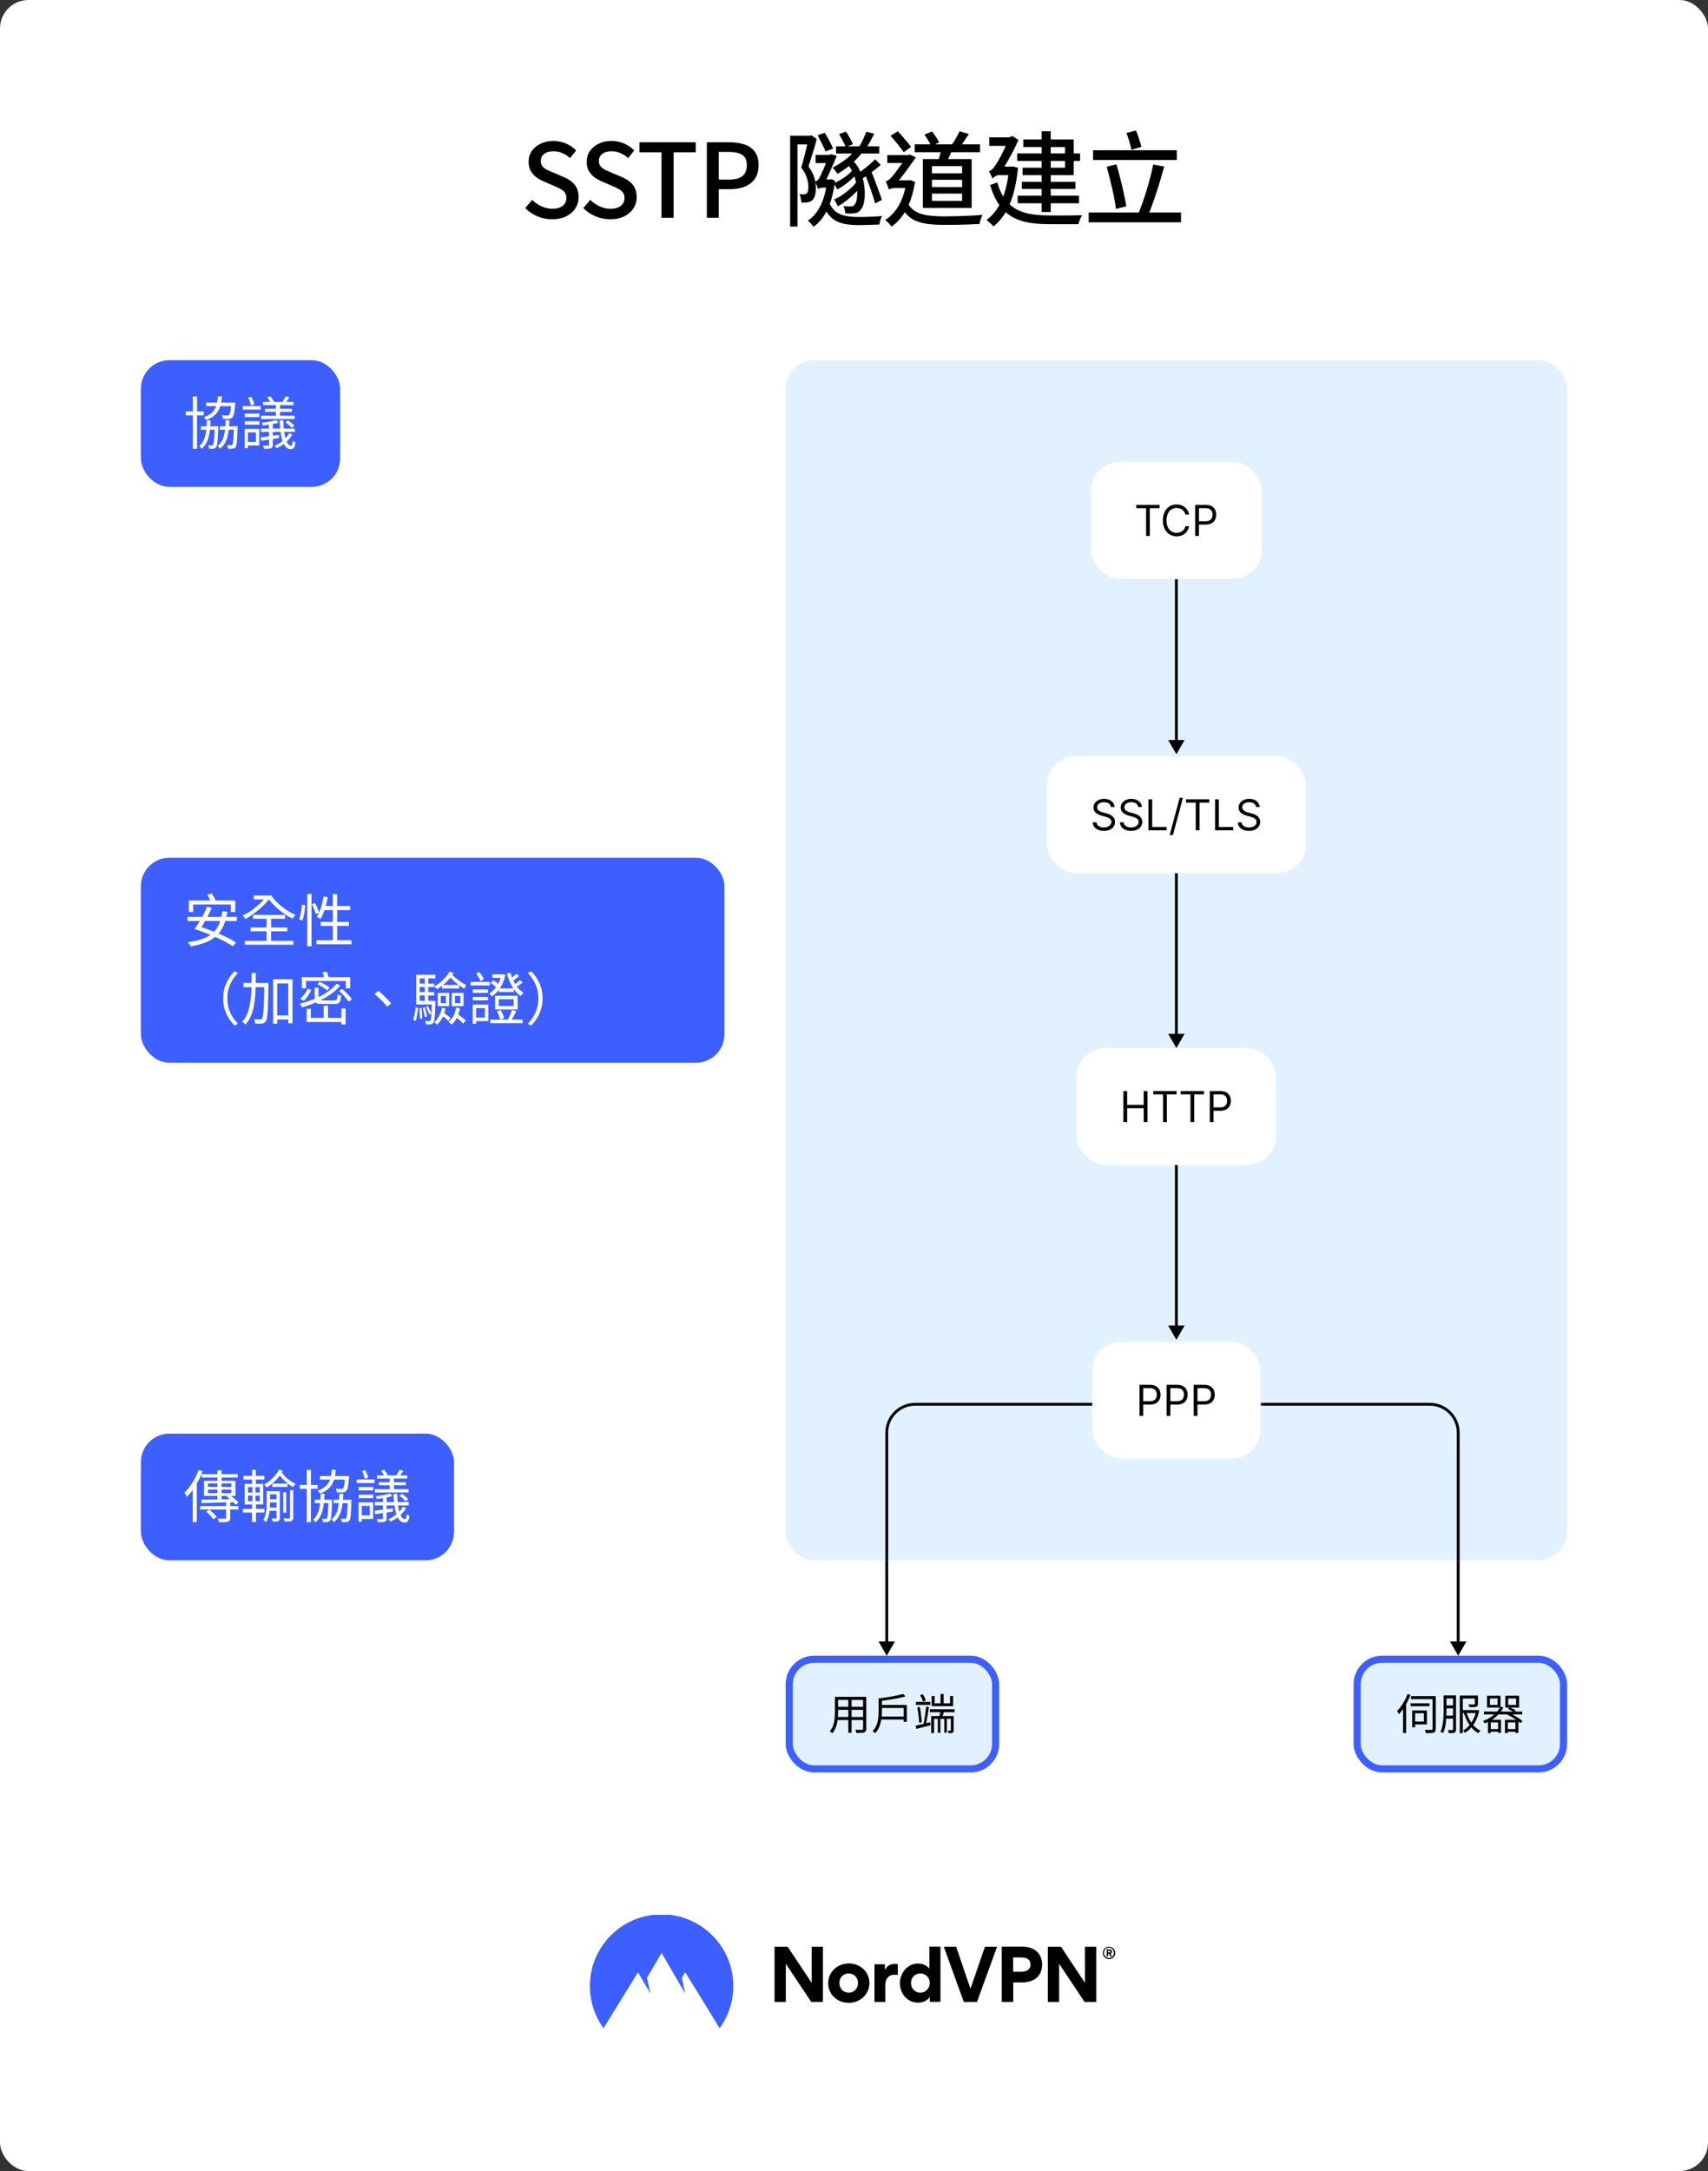 <svg fill="none" height="1525" viewBox="0 0 1200 1525" width="1200" xmlns="http://www.w3.org/2000/svg" xmlns:xlink="http://www.w3.org/1999/xlink"><rect x="0" y="0" width="1200" height="1525" fill="#333333" stroke="none"/><clipPath id="clip0_3101_538"><rect height="843" rx="20" width="549" x="552" y="253"/></clipPath><clipPath id="clip1_3101_538"><path d="M552 1096H1101V1245H552Z"/></clipPath><clipPath id="clip2_3101_538"><path d="M99 1345H1099V1425H99Z"/></clipPath><rect fill="#ffffff" height="1525" rx="20" width="1200"/><path d="M387.859 154.008C384.211 154.008 380.755 153.312 377.491 151.92 374.275 150.528 371.443 148.608 368.995 146.16L373.891 140.4C375.811 142.272 377.995 143.784 380.443 144.936 382.939 146.088 385.483 146.664 388.075 146.664 391.243 146.664 393.667 145.968 395.347 144.576 397.075 143.184 397.939 141.384 397.939 139.176 397.939 137.544 397.579 136.248 396.859 135.288 396.139 134.28 395.131 133.44 393.835 132.768 392.587 132.096 391.147 131.4 389.515 130.68L382.171 127.512C380.443 126.792 378.739 125.856 377.059 124.704 375.427 123.504 374.059 122.016 372.955 120.24 371.899 118.416 371.371 116.208 371.371 113.616 371.371 110.832 372.115 108.336 373.603 106.128 375.091 103.92 377.155 102.192 379.795 100.944 382.435 99.648 385.435 99 388.795 99 391.915 99 394.867 99.6 397.651 100.8 400.435 102 402.811 103.632 404.779 105.696L400.531 111.024C398.851 109.536 397.051 108.384 395.131 107.568 393.259 106.704 391.147 106.272 388.795 106.272 386.059 106.272 383.899 106.896 382.315 108.144 380.731 109.344 379.939 110.976 379.939 113.04 379.939 114.576 380.347 115.848 381.163 116.856 381.979 117.816 383.035 118.632 384.331 119.304 385.675 119.928 387.043 120.528 388.435 121.104L395.707 124.2C397.819 125.064 399.691 126.12 401.323 127.368 402.955 128.616 404.227 130.128 405.139 131.904 406.051 133.68 406.507 135.888 406.507 138.528 406.507 141.36 405.763 143.952 404.275 146.304 402.787 148.608 400.651 150.48 397.867 151.92 395.083 153.312 391.747 154.008 387.859 154.008ZM428.677 154.008C425.029 154.008 421.573 153.312 418.309 151.92 415.093 150.528 412.261 148.608 409.813 146.16L414.709 140.4C416.629 142.272 418.813 143.784 421.261 144.936 423.757 146.088 426.301 146.664 428.893 146.664 432.061 146.664 434.485 145.968 436.165 144.576 437.893 143.184 438.757 141.384 438.757 139.176 438.757 137.544 438.397 136.248 437.677 135.288 436.957 134.28 435.949 133.44 434.653 132.768 433.405 132.096 431.965 131.4 430.333 130.68L422.989 127.512C421.261 126.792 419.557 125.856 417.877 124.704 416.245 123.504 414.877 122.016 413.773 120.24 412.717 118.416 412.189 116.208 412.189 113.616 412.189 110.832 412.933 108.336 414.421 106.128 415.909 103.92 417.973 102.192 420.613 100.944 423.253 99.648 426.253 99 429.613 99 432.733 99 435.685 99.6 438.469 100.8 441.253 102 443.629 103.632 445.597 105.696L441.349 111.024C439.669 109.536 437.869 108.384 435.949 107.568 434.077 106.704 431.965 106.272 429.613 106.272 426.877 106.272 424.717 106.896 423.133 108.144 421.549 109.344 420.757 110.976 420.757 113.04 420.757 114.576 421.165 115.848 421.981 116.856 422.797 117.816 423.853 118.632 425.149 119.304 426.493 119.928 427.861 120.528 429.253 121.104L436.525 124.2C438.637 125.064 440.509 126.12 442.141 127.368 443.773 128.616 445.045 130.128 445.957 131.904 446.869 133.68 447.325 135.888 447.325 138.528 447.325 141.36 446.581 143.952 445.093 146.304 443.605 148.608 441.469 150.48 438.685 151.92 435.901 153.312 432.565 154.008 428.677 154.008ZM464.751 153V106.992H449.271V99.936H488.799V106.992H473.247V153H464.751ZM496.599 153V99.936H512.655C516.639 99.936 520.143 100.464 523.167 101.52 526.191 102.528 528.567 104.208 530.295 106.56 532.071 108.864 532.959 112.032 532.959 116.064 532.959 119.904 532.095 123.072 530.367 125.568 528.639 128.016 526.263 129.864 523.239 131.112 520.263 132.312 516.831 132.912 512.943 132.912H504.951V153H496.599ZM504.951 126.144H512.223C516.399 126.144 519.519 125.328 521.583 123.696 523.647 122.064 524.679 119.52 524.679 116.064 524.679 112.512 523.599 110.064 521.439 108.72 519.279 107.376 516.087 106.704 511.863 106.704H504.951V126.144ZM555.138 95.328H569.97V101.448H560.322V159.12H555.138V95.328ZM568.242 95.328H569.25L570.042 95.04 573.858 97.632C573.33 99.648 572.73 101.784 572.058 104.04 571.386 106.296 570.69 108.528 569.97 110.736 569.298 112.944 568.65 115.008 568.026 116.928 570.138 119.808 571.53 122.52 572.202 125.064 572.874 127.56 573.21 129.888 573.21 132.048 573.21 134.112 572.994 135.888 572.562 137.376 572.178 138.864 571.506 139.992 570.546 140.76 570.114 141.144 569.61 141.456 569.034 141.696 568.458 141.888 567.834 142.032 567.162 142.128 566.634 142.176 565.986 142.224 565.218 142.272 564.45 142.32 563.706 142.32 562.986 142.272 562.986 141.456 562.866 140.472 562.626 139.32 562.434 138.168 562.122 137.184 561.69 136.368 562.362 136.464 562.938 136.512 563.418 136.512 563.946 136.512 564.45 136.512 564.93 136.512 565.698 136.464 566.322 136.248 566.802 135.864 567.234 135.48 567.522 134.88 567.666 134.064 567.858 133.248 567.954 132.312 567.954 131.256 567.954 129.432 567.618 127.392 566.946 125.136 566.322 122.832 564.978 120.36 562.914 117.72 563.442 116.088 563.946 114.336 564.426 112.464 564.954 110.544 565.434 108.648 565.866 106.776 566.346 104.904 566.778 103.152 567.162 101.52 567.594 99.84 567.954 98.424 568.242 97.272V95.328ZM587.394 102.816H617.706V107.856H587.394V102.816ZM594.378 114.48 598.482 112.176C600.642 114.048 602.37 116.304 603.666 118.944 605.01 121.536 605.994 124.272 606.618 127.152 607.242 130.032 607.554 132.816 607.554 135.504 607.602 138.192 607.386 140.568 606.906 142.632 606.426 144.696 605.73 146.232 604.818 147.24 604.002 148.296 603.09 149.016 602.082 149.4 601.074 149.736 599.874 149.928 598.482 149.976 597.858 150.024 597.138 150.024 596.322 149.976 595.554 149.928 594.738 149.88 593.874 149.832 593.826 149.16 593.706 148.344 593.514 147.384 593.322 146.376 592.986 145.488 592.506 144.72 593.466 144.816 594.378 144.888 595.242 144.936 596.106 144.984 596.802 145.008 597.33 145.008 598.05 145.008 598.65 144.936 599.13 144.792 599.658 144.6 600.138 144.192 600.57 143.568 601.146 142.944 601.578 141.816 601.866 140.184 602.202 138.552 602.322 136.632 602.226 134.424 602.178 132.168 601.866 129.84 601.29 127.44 600.762 124.992 599.922 122.64 598.77 120.384 597.666 118.128 596.202 116.16 594.378 114.48ZM600.714 105.552 605.61 107.352C604.218 109.224 602.562 111.072 600.642 112.896 598.77 114.72 596.778 116.424 594.666 118.008 592.602 119.544 590.538 120.912 588.474 122.112 588.234 121.728 587.898 121.272 587.466 120.744 587.082 120.168 586.65 119.616 586.17 119.088 585.738 118.512 585.354 118.056 585.018 117.72 587.946 116.232 590.826 114.432 593.658 112.32 596.538 110.208 598.89 107.952 600.714 105.552ZM598.842 119.52 602.37 121.608C601.314 122.952 599.994 124.344 598.41 125.784 596.826 127.224 595.146 128.592 593.37 129.888 591.642 131.136 589.938 132.192 588.258 133.056 587.97 132.48 587.586 131.76 587.106 130.896 586.626 130.032 586.146 129.336 585.666 128.808 587.202 128.184 588.81 127.368 590.49 126.36 592.17 125.352 593.754 124.272 595.242 123.12 596.73 121.92 597.93 120.72 598.842 119.52ZM601.938 127.512 605.754 129.744C604.458 131.616 602.85 133.512 600.93 135.432 599.058 137.304 597.042 139.08 594.882 140.76 592.77 142.392 590.682 143.808 588.618 145.008 588.378 144.336 587.994 143.52 587.466 142.56 586.986 141.552 586.506 140.736 586.026 140.112 587.946 139.296 589.914 138.192 591.93 136.8 593.946 135.408 595.842 133.92 597.618 132.336 599.394 130.704 600.834 129.096 601.938 127.512ZM607.698 122.4 612.09 120.384C613.05 122.544 613.986 124.872 614.898 127.368 615.858 129.864 616.746 132.264 617.562 134.568 618.426 136.824 619.098 138.768 619.578 140.4L614.826 142.92C614.394 141.24 613.794 139.224 613.026 136.872 612.258 134.472 611.394 132 610.434 129.456 609.522 126.912 608.61 124.56 607.698 122.4ZM614.898 111.888 618.786 115.848C617.442 117 615.954 118.224 614.322 119.52 612.69 120.768 611.058 121.944 609.426 123.048 607.842 124.152 606.33 125.136 604.89 126L601.722 122.544C603.114 121.632 604.602 120.576 606.186 119.376 607.818 118.128 609.402 116.856 610.938 115.56 612.474 114.264 613.794 113.04 614.898 111.888ZM608.706 92.52 614.25 93.96C613.098 96.168 611.874 98.448 610.578 100.8 609.282 103.104 608.058 105.072 606.906 106.704L602.37 105.336C603.138 104.136 603.906 102.792 604.674 101.304 605.49 99.816 606.234 98.304 606.906 96.768 607.626 95.184 608.226 93.768 608.706 92.52ZM589.554 94.176 594.378 92.448C595.29 93.84 596.202 95.376 597.114 97.056 598.074 98.688 598.794 100.104 599.274 101.304L594.234 103.392C593.754 102.144 593.058 100.656 592.146 98.928 591.234 97.2 590.37 95.616 589.554 94.176ZM574.434 94.968 579.474 93.312C580.578 95.088 581.682 97.008 582.786 99.072 583.89 101.136 584.73 102.912 585.306 104.4L579.978 106.416C579.402 104.88 578.562 103.032 577.458 100.872 576.402 98.712 575.394 96.744 574.434 94.968ZM572.994 108.792H583.506V114.552H572.994V108.792ZM582.138 141.264C583.386 144.432 584.994 146.832 586.962 148.464 588.978 150.048 591.354 151.104 594.09 151.632 596.874 152.16 599.97 152.424 603.378 152.424 604.962 152.424 606.714 152.4 608.634 152.352 610.602 152.304 612.546 152.232 614.466 152.136 616.434 152.04 618.186 151.896 619.722 151.704 619.482 152.136 619.218 152.712 618.93 153.432 618.642 154.2 618.402 154.944 618.21 155.664 618.066 156.432 617.946 157.104 617.85 157.68 615.738 157.824 613.362 157.92 610.722 157.968 608.13 158.064 605.61 158.112 603.162 158.112 599.946 158.112 597.042 157.896 594.45 157.464 591.858 157.08 589.53 156.336 587.466 155.232 585.45 154.176 583.65 152.664 582.066 150.696 580.482 148.728 579.114 146.184 577.962 143.064L582.138 141.264ZM581.13 126.072H583.29L584.226 125.928 586.674 126.936C585.666 135.192 583.866 141.984 581.274 147.312 578.73 152.592 575.466 156.6 571.482 159.336 571.242 158.904 570.882 158.4 570.402 157.824 569.922 157.248 569.418 156.696 568.89 156.168 568.41 155.64 567.954 155.256 567.522 155.016 571.218 152.616 574.194 149.112 576.45 144.504 578.754 139.896 580.314 134.112 581.13 127.152V126.072ZM574.722 132.84V127.44L577.53 126.072H583.722V131.76H578.61C577.938 131.76 577.194 131.856 576.378 132.048 575.562 132.24 575.01 132.504 574.722 132.84ZM574.722 132.84C574.626 132.36 574.434 131.784 574.146 131.112 573.906 130.44 573.642 129.768 573.354 129.096 573.066 128.424 572.802 127.92 572.562 127.584 573.09 127.392 573.594 127.152 574.074 126.864 574.554 126.576 575.01 126.072 575.442 125.352 575.778 124.824 576.258 123.888 576.882 122.544 577.506 121.2 578.178 119.688 578.898 118.008 579.618 116.28 580.29 114.624 580.914 113.04 581.538 111.408 582.018 110.112 582.354 109.152V108.936L583.938 108.288 587.898 109.44C587.37 110.688 586.746 112.176 586.026 113.904 585.306 115.632 584.514 117.456 583.65 119.376 582.834 121.248 582.018 123.048 581.202 124.776 580.434 126.504 579.714 127.944 579.042 129.096 579.042 129.096 578.826 129.216 578.394 129.456 577.962 129.696 577.458 130.008 576.882 130.392 576.306 130.776 575.802 131.184 575.37 131.616 574.938 132 574.722 132.408 574.722 132.84ZM642.618 101.376H688.554V106.92H642.618V101.376ZM661.554 103.824 669.33 104.328C668.61 106.248 667.818 108.12 666.954 109.944 666.09 111.768 665.274 113.352 664.506 114.696L658.962 113.76C659.442 112.272 659.922 110.616 660.402 108.792 660.93 106.92 661.314 105.264 661.554 103.824ZM674.154 92.232 680.706 94.104C679.554 95.88 678.378 97.656 677.178 99.432 675.978 101.208 674.85 102.72 673.794 103.968L668.394 102.168C669.066 101.256 669.762 100.224 670.482 99.072 671.202 97.872 671.874 96.672 672.498 95.472 673.17 94.272 673.722 93.192 674.154 92.232ZM649.458 94.536 654.858 92.376C655.77 93.528 656.706 94.824 657.666 96.264 658.626 97.704 659.322 98.976 659.754 100.08L654.138 102.6C653.754 101.496 653.106 100.2 652.194 98.712 651.282 97.176 650.37 95.784 649.458 94.536ZM654.786 126.288V131.4H675.954V126.288H654.786ZM654.786 136.008V141.12H675.954V136.008H654.786ZM654.786 116.712V121.752H675.954V116.712H654.786ZM648.378 111.744H682.65V146.088H648.378V111.744ZM625.698 95.328 630.738 92.232C631.89 93.384 633.042 94.632 634.194 95.976 635.394 97.32 636.498 98.616 637.506 99.864 638.562 101.112 639.426 102.216 640.098 103.176L634.914 106.92C634.242 105.912 633.378 104.736 632.322 103.392 631.314 102.048 630.21 100.68 629.01 99.288 627.858 97.848 626.754 96.528 625.698 95.328ZM623.394 108.936H638.946V114.48H623.394V108.936ZM637.074 141.192C638.466 144.36 640.386 146.712 642.834 148.248 645.282 149.784 648.258 150.792 651.762 151.272 655.314 151.752 659.37 151.992 663.93 151.992 666.474 151.992 669.306 151.944 672.426 151.848 675.546 151.752 678.69 151.632 681.858 151.488 685.026 151.344 687.882 151.152 690.426 150.912 690.09 151.392 689.778 152.016 689.49 152.784 689.202 153.552 688.938 154.344 688.698 155.16 688.506 155.976 688.338 156.696 688.194 157.32 685.842 157.464 683.298 157.584 680.562 157.68 677.826 157.776 675.042 157.848 672.21 157.896 669.378 157.944 666.594 157.968 663.858 157.968 659.634 157.968 655.866 157.776 652.554 157.392 649.29 157.008 646.386 156.312 643.842 155.304 641.346 154.296 639.162 152.832 637.29 150.912 635.418 148.944 633.81 146.352 632.466 143.136L637.074 141.192ZM636.786 126.648H638.442L639.522 126.504 642.834 127.728C641.634 135.552 639.594 142.08 636.714 147.312 633.834 152.496 630.354 156.456 626.274 159.192 625.986 158.712 625.578 158.16 625.05 157.536 624.522 156.96 623.97 156.384 623.394 155.808 622.818 155.28 622.29 154.872 621.81 154.584 625.698 152.184 628.938 148.728 631.53 144.216 634.122 139.704 635.874 134.232 636.786 127.8V126.648ZM624.546 133.128V128.088L627.354 126.648H638.874V132.048H628.938C628.026 132.048 627.138 132.168 626.274 132.408 625.41 132.6 624.834 132.84 624.546 133.128ZM624.546 133.128C624.45 132.6 624.234 131.976 623.898 131.256 623.61 130.536 623.322 129.816 623.034 129.096 622.746 128.328 622.482 127.728 622.242 127.296 622.818 127.152 623.394 126.936 623.97 126.648 624.546 126.312 625.17 125.784 625.842 125.064 626.418 124.536 627.21 123.624 628.218 122.328 629.226 121.032 630.306 119.592 631.458 118.008 632.658 116.376 633.762 114.816 634.77 113.328 635.826 111.792 636.666 110.544 637.29 109.584V109.368L639.234 108.576 643.482 110.52C642.618 111.768 641.586 113.232 640.386 114.912 639.234 116.544 638.01 118.248 636.714 120.024 635.418 121.752 634.122 123.432 632.826 125.064 631.578 126.648 630.426 128.016 629.37 129.168 629.37 129.168 629.13 129.312 628.65 129.6 628.17 129.84 627.594 130.176 626.922 130.608 626.298 130.992 625.746 131.424 625.266 131.904 624.786 132.336 624.546 132.744 624.546 133.128ZM714.618 107.784H758.826V113.04H714.618V107.784ZM717.93 127.728H755.586V132.696H717.93V127.728ZM714.978 137.448H758.106V142.776H714.978V137.448ZM731.826 92.232H738.234V148.896H731.826V92.232ZM718.938 97.992H754.362V123.048H718.434V117.792H748.242V103.32H718.938V97.992ZM695.034 96.48H711.45V102.456H695.034V96.48ZM700.65 117.072H711.306V123.048H700.218L700.65 117.072ZM709.002 117.072H710.226L711.378 116.928 715.266 117.792C714.21 128.256 712.218 136.872 709.29 143.64 706.362 150.408 702.57 155.544 697.914 159.048 697.626 158.616 697.17 158.112 696.546 157.536 695.97 156.96 695.346 156.384 694.674 155.808 694.05 155.28 693.498 154.872 693.018 154.584 697.482 151.416 701.034 146.856 703.674 140.904 706.362 134.904 708.138 127.368 709.002 118.296V117.072ZM700.65 128.16C702.09 133.104 703.962 137.112 706.266 140.184 708.618 143.208 711.33 145.536 714.402 147.168 717.522 148.752 721.002 149.856 724.842 150.48 728.682 151.056 732.81 151.344 737.226 151.344 737.898 151.344 738.978 151.344 740.466 151.344 742.002 151.344 743.706 151.344 745.578 151.344 747.498 151.344 749.418 151.344 751.338 151.344 753.258 151.296 755.01 151.272 756.594 151.272 758.178 151.272 759.402 151.248 760.266 151.2 759.93 151.68 759.594 152.28 759.258 153 758.922 153.768 758.61 154.536 758.322 155.304 758.034 156.12 757.842 156.84 757.746 157.464H753.93 737.082C731.898 157.464 727.146 157.104 722.826 156.384 718.506 155.664 714.618 154.32 711.162 152.352 707.706 150.384 704.682 147.6 702.09 144 699.498 140.4 697.338 135.72 695.61 129.96L700.65 128.16ZM697.482 125.712C697.338 125.28 697.098 124.728 696.762 124.056 696.474 123.384 696.138 122.712 695.754 122.04 695.418 121.368 695.106 120.816 694.818 120.384 695.49 120.192 696.258 119.688 697.122 118.872 698.034 118.008 698.85 116.976 699.57 115.776 700.098 115.056 700.914 113.712 702.018 111.744 703.122 109.776 704.298 107.496 705.546 104.904 706.794 102.264 707.898 99.6 708.858 96.912V96.552L711.306 95.544 715.554 98.28C713.49 102.888 711.282 107.28 708.93 111.456 706.626 115.632 704.37 119.232 702.162 122.256V122.4C702.162 122.4 701.922 122.52 701.442 122.76 701.01 122.952 700.458 123.216 699.786 123.552 699.162 123.888 698.61 124.248 698.13 124.632 697.698 125.016 697.482 125.376 697.482 125.712ZM767.97 105.552H826.794V112.392H767.97V105.552ZM764.874 149.256H829.746V156.168H764.874V149.256ZM777.546 117.072 784.386 115.488C785.346 118.608 786.258 121.944 787.122 125.496 788.034 129 788.85 132.456 789.57 135.864 790.338 139.224 790.914 142.248 791.298 144.936L784.026 146.736C783.738 144.048 783.234 141 782.514 137.592 781.842 134.184 781.05 130.704 780.138 127.152 779.274 123.552 778.41 120.192 777.546 117.072ZM810.234 115.56 817.938 117C817.122 119.976 816.234 123.072 815.274 126.288 814.362 129.456 813.378 132.6 812.322 135.72 811.314 138.84 810.282 141.816 809.226 144.648 808.218 147.432 807.234 149.928 806.274 152.136L799.506 150.552C800.514 148.344 801.522 145.8 802.53 142.92 803.586 139.992 804.594 136.944 805.554 133.776 806.514 130.608 807.402 127.464 808.218 124.344 809.034 121.224 809.706 118.296 810.234 115.56ZM791.442 93.384 798.138 91.656C798.858 93.48 799.578 95.472 800.298 97.632 801.018 99.744 801.57 101.592 801.954 103.176L794.898 105.192C794.61 103.608 794.13 101.712 793.458 99.504 792.786 97.248 792.114 95.208 791.442 93.384Z" fill="#000000"/><rect fill="#3e5fff" height="89" rx="20" width="140" x="99" y="253"/><path d="M154.44 299.44H165.2V301.84H154.44V299.44ZM144.84 282.8H163.16V285.28H144.84V282.8ZM141.12 299.44H151.72V301.84H141.12V299.44ZM130.56 289H143.12V291.76H130.56V289ZM135.52 278.44H138.44V315.2H135.52V278.44ZM150.84 299.44H153.36C153.36 299.44 153.36 300.28 153.32 300.64 153 309.84 152.68 313.04 151.84 314.12 151.32 314.8 150.72 315.08 149.88 315.12 149.16 315.24 148.04 315.24 146.88 315.16 146.84 314.44 146.64 313.4 146.24 312.76 147.36 312.88 148.28 312.88 148.76 312.88 149.2 312.88 149.44 312.8 149.68 312.44 150.24 311.76 150.56 308.64 150.84 299.96V299.44ZM164.36 299.44H166.92C166.92 299.44 166.92 300.28 166.88 300.64 166.6 309.8 166.32 313.04 165.48 314.12 164.92 314.8 164.36 315.04 163.48 315.12 162.72 315.24 161.48 315.24 160.2 315.16 160.12 314.4 159.88 313.36 159.52 312.68 160.76 312.8 161.8 312.8 162.28 312.8 162.76 312.8 163 312.76 163.28 312.4 163.8 311.72 164.08 308.64 164.36 299.96V299.44ZM162.56 282.8H165.36C165.36 282.8 165.28 283.6 165.24 284 164.72 289.92 164.2 292.32 163.24 293.28 162.6 293.96 161.92 294.2 160.88 294.28 160 294.32 158.36 294.36 156.68 294.24 156.6 293.44 156.32 292.36 155.88 291.68 157.52 291.84 159.12 291.84 159.76 291.84 160.36 291.84 160.68 291.8 160.96 291.52 161.64 290.88 162.12 288.68 162.56 283.2V282.8ZM153.08 278.4H155.92C155.36 286.52 153.16 292 144.8 295.12 144.52 294.48 143.8 293.48 143.28 293 151 290.32 152.64 285.48 153.08 278.4ZM145.32 295.32H147.96C147.72 303.92 146.64 311.04 141.68 315.28 141.32 314.72 140.56 313.84 140 313.44 144.44 309.68 145.12 303.12 145.32 295.32ZM158.48 295.24H161.16C160.92 304.08 159.8 311 154.64 315.2 154.28 314.6 153.48 313.72 152.88 313.28 157.56 309.64 158.32 303.24 158.48 295.24ZM193.84 283H196.76V293H193.84V283ZM189.04 297H191.68V312.44C191.68 313.8 191.4 314.48 190.44 314.84 189.44 315.2 187.88 315.24 185.56 315.24 185.44 314.6 185.04 313.64 184.72 312.96 186.4 313 187.96 313 188.44 313 188.92 312.96 189.04 312.84 189.04 312.4V297ZM200.68 278.36 203.32 279.16C202.4 280.68 201.36 282.08 200.52 283.12L198.44 282.36C199.2 281.24 200.2 279.48 200.68 278.36ZM187.76 279.24 189.92 278.4C190.92 279.52 192.04 281.16 192.48 282.28L190.2 283.24C189.76 282.12 188.76 280.48 187.76 279.24ZM200.6 296.64 202.36 295.28C204 296.32 205.88 297.92 206.76 299.08L204.92 300.6C204.08 299.36 202.2 297.72 200.6 296.64ZM183.24 307.16C186.52 306.76 191.28 306.16 196 305.48L196.08 307.72C191.64 308.4 187.12 309.08 183.6 309.6L183.24 307.16ZM193.92 295.04 195.72 296.88C192.72 297.84 188.32 298.52 184.68 298.88 184.56 298.36 184.24 297.52 183.96 296.96 187.48 296.56 191.64 295.88 193.92 295.04ZM184.84 282.36H206.2V284.56H184.84V282.36ZM186.16 287.16H205.12V289.24H186.16V287.16ZM183.4 292.04H207.04V294.32H183.4V292.04ZM183.36 301.08H207.12V303.4H183.36V301.08ZM196.48 295.28H199.08C199.24 307.08 201.68 313.12 204.48 313.08 205.16 313.08 205.52 312.2 205.72 309.6 206.24 310.12 207.04 310.48 207.64 310.72 207.2 314.36 206.24 315.52 204.24 315.52 199.32 315.52 196.88 307.88 196.48 295.28ZM203.16 304.28 205.36 305.32C203.04 309.4 198.72 312.84 194.4 314.8 194.08 314.32 193.4 313.6 192.88 313.16 197.04 311.36 201.12 308.16 203.16 304.28ZM172 290.52H182.24V292.92H172V290.52ZM172 295.88H182.24V298.28H172V295.88ZM170.56 285.2H183.12V287.72H170.56V285.2ZM173.16 301.28H182.16V312.92H173.16V310.44H179.84V303.72H173.16V301.28ZM171.92 301.28H174.16V314.8H171.92V301.28ZM174.36 279.4 176.6 278.64C177.48 280.32 178.44 282.52 178.72 283.88L176.36 284.84C176.08 283.4 175.24 281.12 174.36 279.4Z" fill="#ffffff"/><rect fill="#3e5fff" height="144" rx="20" width="410" x="99" y="602.5"/><path d="M132.72 632.5H165.32V640.62H162.16V635.34H135.72V640.62H132.72V632.5ZM156.2 640.06 159.76 640.38C159.12 644.327 158.16 647.7 156.88 650.5 155.6 653.3 153.92 655.633 151.84 657.5 149.787 659.367 147.28 660.873 144.32 662.02 141.387 663.167 137.92 664.087 133.92 664.78 133.84 664.513 133.68 664.193 133.44 663.82 133.227 663.447 132.987 663.073 132.72 662.7 132.453 662.353 132.213 662.06 132 661.82 135.92 661.287 139.293 660.527 142.12 659.54 144.973 658.553 147.36 657.233 149.28 655.58 151.2 653.9 152.72 651.793 153.84 649.26 154.96 646.727 155.747 643.66 156.2 640.06ZM131.76 644.02H166.4V646.9H131.76V644.02ZM145.72 628.46 148.92 627.66C149.427 628.513 149.947 629.46 150.48 630.5 151.013 631.54 151.413 632.407 151.68 633.1L148.36 634.1C148.093 633.38 147.707 632.487 147.2 631.42 146.72 630.327 146.227 629.34 145.72 628.46ZM136.68 652.58 138.72 650.34C140.987 651.033 143.373 651.833 145.88 652.74 148.413 653.647 150.92 654.633 153.4 655.7 155.88 656.74 158.187 657.807 160.32 658.9 162.48 659.993 164.333 661.047 165.88 662.06L163.6 664.66C162.133 663.673 160.36 662.62 158.28 661.5 156.2 660.407 153.933 659.313 151.48 658.22 149.027 657.127 146.533 656.1 144 655.14 141.467 654.153 139.027 653.3 136.68 652.58ZM136.68 652.58C137.427 651.593 138.2 650.473 139 649.22 139.827 647.94 140.627 646.607 141.4 645.22 142.2 643.807 142.933 642.407 143.6 641.02 144.293 639.607 144.88 638.26 145.36 636.98L148.76 637.62C148.227 638.927 147.613 640.273 146.92 641.66 146.253 643.047 145.533 644.42 144.76 645.78 144.013 647.14 143.267 648.42 142.52 649.62 141.773 650.82 141.067 651.873 140.4 652.78L136.68 652.58ZM176.04 651.5H201.88V654.14H176.04V651.5ZM177.8 642.66H200.28V645.34H177.8V642.66ZM172.04 660.86H206.16V663.58H172.04V660.86ZM187.32 643.78H190.44V662.38H187.32V643.78ZM178.32 628.98H190.24V631.82H178.32V628.98ZM187.24 628.98H190.6C191.533 630.367 192.64 631.74 193.92 633.1 195.2 634.433 196.6 635.7 198.12 636.9 199.64 638.1 201.2 639.193 202.8 640.18 204.427 641.14 206.04 641.953 207.64 642.62 207.427 642.833 207.187 643.1 206.92 643.42 206.653 643.713 206.4 644.033 206.16 644.38 205.92 644.7 205.72 644.993 205.56 645.26 203.4 644.247 201.24 642.967 199.08 641.42 196.947 639.873 194.933 638.18 193.04 636.34 191.173 634.5 189.547 632.633 188.16 630.74H187.24V628.98ZM187.76 628.98 189.96 630.5C188.973 631.887 187.787 633.287 186.4 634.7 185.04 636.113 183.56 637.5 181.96 638.86 180.387 640.193 178.773 641.433 177.12 642.58 175.493 643.727 173.92 644.713 172.4 645.54 172.187 645.167 171.893 644.753 171.52 644.3 171.173 643.82 170.827 643.433 170.48 643.14 172.027 642.393 173.613 641.5 175.24 640.46 176.893 639.393 178.493 638.22 180.04 636.94 181.613 635.66 183.053 634.34 184.36 632.98 185.693 631.62 186.827 630.287 187.76 628.98ZM215.88 627.9H218.88V664.66H215.88V627.9ZM212.2 635.5 214.48 635.82C214.4 636.913 214.267 638.113 214.08 639.42 213.92 640.727 213.693 642.007 213.4 643.26 213.133 644.513 212.827 645.633 212.48 646.62L210.12 645.82C210.493 644.913 210.813 643.873 211.08 642.7 211.347 641.5 211.573 640.273 211.76 639.02 211.973 637.74 212.12 636.567 212.2 635.5ZM219.16 635.26 221.28 634.34C221.893 635.407 222.467 636.58 223 637.86 223.56 639.113 223.947 640.167 224.16 641.02L221.92 642.18C221.787 641.567 221.573 640.873 221.28 640.1 220.987 639.3 220.653 638.473 220.28 637.62 219.933 636.767 219.56 635.98 219.16 635.26ZM227.36 629.74 230.28 630.22C229.933 632.167 229.493 634.073 228.96 635.94 228.453 637.807 227.88 639.553 227.24 641.18 226.627 642.807 225.947 644.247 225.2 645.5 225.013 645.367 224.747 645.207 224.4 645.02 224.08 644.833 223.747 644.66 223.4 644.5 223.053 644.34 222.76 644.207 222.52 644.1 223.293 642.927 223.987 641.58 224.6 640.06 225.213 638.513 225.747 636.86 226.2 635.1 226.68 633.313 227.067 631.527 227.36 629.74ZM227.36 636.38H246V639.26H226.44L227.36 636.38ZM233.84 628.06H236.88V662.02H233.84V628.06ZM225.36 647.58H245.12V650.38H225.36V647.58ZM222.36 660.42H246.96V663.26H222.36V660.42ZM156.8 701.3C156.8 698.687 157.12 696.247 157.76 693.98 158.427 691.713 159.36 689.607 160.56 687.66 161.76 685.687 163.16 683.887 164.76 682.26L167.16 683.5C165.64 685.073 164.32 686.793 163.2 688.66 162.08 690.5 161.213 692.473 160.6 694.58 160.013 696.66 159.72 698.9 159.72 701.3 159.72 703.673 160.013 705.913 160.6 708.02 161.213 710.127 162.08 712.1 163.2 713.94 164.32 715.78 165.64 717.5 167.16 719.1L164.76 720.34C163.16 718.687 161.76 716.887 160.56 714.94 159.36 712.993 158.427 710.887 157.76 708.62 157.12 706.327 156.8 703.887 156.8 701.3ZM193.2 713.26H204.08V716.14H193.2V713.26ZM171.12 690.46H186.52V693.42H171.12V690.46ZM191.88 687.86H205.52V718.78H202.52V690.78H194.76V719.1H191.88V687.86ZM185.72 690.46H188.6C188.6 690.46 188.6 690.567 188.6 690.78 188.6 690.967 188.6 691.193 188.6 691.46 188.6 691.7 188.6 691.887 188.6 692.02 188.52 696.473 188.44 700.22 188.36 703.26 188.28 706.3 188.173 708.793 188.04 710.74 187.907 712.66 187.733 714.14 187.52 715.18 187.333 716.22 187.08 716.953 186.76 717.38 186.387 717.887 186 718.247 185.6 718.46 185.2 718.7 184.707 718.86 184.12 718.94 183.56 719.02 182.84 719.047 181.96 719.02 181.107 719.02 180.24 718.993 179.36 718.94 179.333 718.487 179.24 717.98 179.08 717.42 178.947 716.86 178.747 716.367 178.48 715.94 179.413 716.02 180.28 716.073 181.08 716.1 181.88 716.1 182.453 716.1 182.8 716.1 183.093 716.127 183.347 716.1 183.56 716.02 183.773 715.913 183.973 715.727 184.16 715.46 184.373 715.167 184.56 714.54 184.72 713.58 184.88 712.593 185.027 711.167 185.16 709.3 185.293 707.433 185.4 705.02 185.48 702.06 185.56 699.073 185.64 695.447 185.72 691.18V690.46ZM176.8 683.42H179.76C179.733 687.127 179.667 690.74 179.56 694.26 179.453 697.78 179.173 701.113 178.72 704.26 178.293 707.407 177.573 710.3 176.56 712.94 175.573 715.553 174.2 717.82 172.44 719.74 172.28 719.5 172.067 719.247 171.8 718.98 171.533 718.74 171.253 718.5 170.96 718.26 170.667 718.02 170.387 717.82 170.12 717.66 171.453 716.273 172.533 714.647 173.36 712.78 174.213 710.913 174.88 708.873 175.36 706.66 175.84 704.42 176.173 702.047 176.36 699.54 176.573 697.007 176.693 694.393 176.72 691.7 176.773 688.98 176.8 686.22 176.8 683.42ZM216.28 694.38 218.72 695.5C218.08 696.753 217.307 698.073 216.4 699.46 215.52 700.847 214.493 702.02 213.32 702.98L210.88 701.5C212.053 700.62 213.107 699.513 214.04 698.18 214.973 696.847 215.72 695.58 216.28 694.38ZM221.08 693.74H223.8V701.42C223.8 701.953 223.973 702.313 224.32 702.5 224.667 702.66 225.427 702.74 226.6 702.74 226.867 702.74 227.36 702.74 228.08 702.74 228.827 702.74 229.64 702.74 230.52 702.74 231.4 702.74 232.227 702.74 233 702.74 233.8 702.74 234.387 702.74 234.76 702.74 235.4 702.74 235.88 702.647 236.2 702.46 236.52 702.247 236.747 701.82 236.88 701.18 237.04 700.54 237.133 699.58 237.16 698.3 237.507 698.513 237.92 698.713 238.4 698.9 238.88 699.087 239.32 699.22 239.72 699.3 239.587 700.873 239.373 702.087 239.08 702.94 238.787 703.793 238.32 704.393 237.68 704.74 237.04 705.06 236.133 705.22 234.96 705.22 234.773 705.22 234.387 705.22 233.8 705.22 233.24 705.22 232.573 705.22 231.8 705.22 231.053 705.22 230.307 705.22 229.56 705.22 228.813 705.22 228.147 705.22 227.56 705.22 227 705.22 226.627 705.22 226.44 705.22 225.027 705.22 223.933 705.113 223.16 704.9 222.387 704.687 221.84 704.313 221.52 703.78 221.227 703.22 221.08 702.447 221.08 701.46V693.74ZM223.08 691.38 224.6 689.62C225.427 689.967 226.28 690.393 227.16 690.9 228.04 691.38 228.867 691.873 229.64 692.38 230.44 692.887 231.08 693.367 231.56 693.82L229.96 695.78C229.48 695.327 228.853 694.833 228.08 694.3 227.333 693.74 226.52 693.207 225.64 692.7 224.76 692.193 223.907 691.753 223.08 691.38ZM238.16 696.06 240.36 694.58C241.213 695.3 242.08 696.1 242.96 696.98 243.84 697.833 244.653 698.7 245.4 699.58 246.173 700.433 246.773 701.207 247.2 701.9L244.92 703.58C244.493 702.887 243.907 702.1 243.16 701.22 242.44 700.313 241.64 699.407 240.76 698.5 239.907 697.593 239.04 696.78 238.16 696.06ZM236.52 690.98 239.08 692.26C237.027 694.713 234.56 696.913 231.68 698.86 228.827 700.78 225.733 702.46 222.4 703.9 219.093 705.34 215.733 706.553 212.32 707.54 212.213 707.3 212.04 707.033 211.8 706.74 211.587 706.42 211.36 706.1 211.12 705.78 210.907 705.46 210.707 705.207 210.52 705.02 213.987 704.167 217.36 703.087 220.64 701.78 223.92 700.447 226.92 698.873 229.64 697.06 232.387 695.247 234.68 693.22 236.52 690.98ZM227.4 706.5H230.44V716.54H227.4V706.5ZM239.84 708.34H242.84V719.62H239.84V708.34ZM212.08 686.34H246V694.18H242.96V689.06H215.04V694.18H212.08V686.34ZM226.68 682.98 229.52 682.5C229.867 683.247 230.173 684.073 230.44 684.98 230.707 685.86 230.893 686.607 231 687.22L227.96 687.82C227.88 687.18 227.72 686.407 227.48 685.5 227.24 684.567 226.973 683.727 226.68 682.98ZM215.44 708.66H218.4V715.02H241.56V717.86H215.44V708.66ZM272.08 707.1C271.227 706.06 270.293 705.007 269.28 703.94 268.267 702.847 267.24 701.82 266.2 700.86 265.16 699.873 264.173 698.993 263.24 698.22L265.84 695.94C266.8 696.713 267.813 697.607 268.88 698.62 269.947 699.607 270.987 700.647 272 701.74 273.04 702.807 273.973 703.833 274.8 704.82L272.08 707.1ZM293.96 690.94H305.08V693.3H293.96V690.94ZM293.96 696.86H305.12V699.22H293.96V696.86ZM298.44 686.46H300.88V704.7H298.44V686.46ZM299.32 707.22 300.64 706.74C301.093 707.567 301.547 708.473 302 709.46 302.453 710.42 302.787 711.247 303 711.94L301.6 712.54C301.387 711.82 301.053 710.967 300.6 709.98 300.173 708.967 299.747 708.047 299.32 707.22ZM296.96 707.82 298.44 707.54C298.733 708.553 299.04 709.673 299.36 710.9 299.68 712.1 299.907 713.14 300.04 714.02L298.48 714.38C298.373 713.5 298.173 712.447 297.88 711.22 297.587 709.993 297.28 708.86 296.96 707.82ZM294.6 708.26 296.12 708.06C296.28 709.233 296.4 710.5 296.48 711.86 296.587 713.193 296.653 714.353 296.68 715.34L295.04 715.54C295.067 714.553 295.027 713.38 294.92 712.02 294.84 710.66 294.733 709.407 294.6 708.26ZM292.08 707.5 293.8 708.1C293.693 708.98 293.547 709.967 293.36 711.06 293.2 712.153 293.013 713.233 292.8 714.3 292.587 715.34 292.347 716.26 292.08 717.06L290.28 716.34C290.547 715.567 290.8 714.66 291.04 713.62 291.28 712.58 291.48 711.527 291.64 710.46 291.827 709.367 291.973 708.38 292.08 707.5ZM303.48 703.02H305.96C305.96 703.02 305.96 703.167 305.96 703.46 305.96 703.753 305.947 703.993 305.92 704.18 305.813 707.46 305.707 710.087 305.6 712.06 305.493 714.007 305.347 715.473 305.16 716.46 305 717.447 304.773 718.127 304.48 718.5 304.213 718.847 303.92 719.087 303.6 719.22 303.307 719.38 302.933 719.473 302.48 719.5 302.107 719.553 301.627 719.58 301.04 719.58 300.48 719.58 299.907 719.567 299.32 719.54 299.293 719.193 299.213 718.793 299.08 718.34 298.973 717.913 298.827 717.54 298.64 717.22 299.253 717.273 299.8 717.3 300.28 717.3 300.787 717.327 301.16 717.34 301.4 717.34 301.613 717.34 301.8 717.313 301.96 717.26 302.12 717.207 302.253 717.087 302.36 716.9 302.573 716.633 302.733 716.047 302.84 715.14 302.973 714.233 303.093 712.86 303.2 711.02 303.307 709.153 303.4 706.647 303.48 703.5V703.02ZM305.88 684.7V687.22H294.88V703.02H304.84V705.58H292.44V684.7H305.88ZM309.68 699.54V704.62H313.28V699.54H309.68ZM307.56 697.42H315.56V706.74H307.56V697.42ZM319.6 699.54V704.62H323.44V699.54H319.6ZM317.44 697.42H325.68V706.74H317.44V697.42ZM310.44 707.98 313.04 708.42C312.533 710.767 311.773 712.913 310.76 714.86 309.747 716.78 308.547 718.407 307.16 719.74 307.027 719.58 306.827 719.393 306.56 719.18 306.32 718.967 306.067 718.74 305.8 718.5 305.56 718.287 305.333 718.113 305.12 717.98 306.453 716.833 307.573 715.393 308.48 713.66 309.387 711.927 310.04 710.033 310.44 707.98ZM310.56 691.86H322.56V694.3H310.56V691.86ZM310 713.1 311.52 711.3C312.427 711.833 313.36 712.473 314.32 713.22 315.307 713.94 316.067 714.58 316.6 715.14L315 717.18C314.467 716.567 313.72 715.873 312.76 715.1 311.8 714.327 310.88 713.66 310 713.1ZM320.44 707.74 323.16 708.18C322.733 710.58 322.027 712.767 321.04 714.74 320.053 716.713 318.853 718.353 317.44 719.66 317.28 719.527 317.067 719.34 316.8 719.1 316.533 718.887 316.253 718.673 315.96 718.46 315.667 718.247 315.4 718.06 315.16 717.9 316.547 716.753 317.68 715.313 318.56 713.58 319.44 711.82 320.067 709.873 320.44 707.74ZM319.44 713.86 321.16 712.02C321.88 712.5 322.627 713.033 323.4 713.62 324.173 714.207 324.893 714.78 325.56 715.34 326.253 715.9 326.8 716.42 327.2 716.9L325.36 718.98C324.96 718.5 324.427 717.953 323.76 717.34 323.093 716.727 322.373 716.113 321.6 715.5 320.853 714.887 320.133 714.34 319.44 713.86ZM315.8 682.5 318.6 683.42C317.347 685.633 315.707 687.727 313.68 689.7 311.653 691.673 309.453 693.38 307.08 694.82 306.947 694.633 306.76 694.42 306.52 694.18 306.28 693.94 306.04 693.713 305.8 693.5 305.56 693.26 305.333 693.073 305.12 692.94 306.667 692.06 308.12 691.06 309.48 689.94 310.84 688.793 312.067 687.593 313.16 686.34 314.253 685.06 315.133 683.78 315.8 682.5ZM317 683.62C317.747 684.633 318.707 685.673 319.88 686.74 321.08 687.78 322.347 688.753 323.68 689.66 325.04 690.567 326.333 691.327 327.56 691.94 327.4 692.153 327.227 692.42 327.04 692.74 326.88 693.033 326.72 693.34 326.56 693.66 326.427 693.98 326.32 694.273 326.24 694.54 324.933 693.767 323.573 692.847 322.16 691.78 320.747 690.713 319.4 689.593 318.12 688.42 316.867 687.22 315.813 686.047 314.96 684.9L317 683.62ZM345.92 684.38H353.04V686.86H345.92V684.38ZM352.28 684.38H352.76L353.28 684.26 355.08 684.86C354.573 687.153 353.853 689.273 352.92 691.22 351.987 693.14 350.893 694.833 349.64 696.3 348.387 697.767 347.04 698.98 345.6 699.94 345.413 699.647 345.133 699.3 344.76 698.9 344.413 698.473 344.093 698.14 343.8 697.9 345.053 697.127 346.253 696.087 347.4 694.78 348.547 693.447 349.547 691.94 350.4 690.26 351.253 688.553 351.88 686.753 352.28 684.86V684.38ZM344.8 690.46 346.48 688.58C347.253 689.033 348.053 689.567 348.88 690.18 349.733 690.793 350.387 691.34 350.84 691.82L349.12 693.94C348.667 693.433 348.027 692.86 347.2 692.22 346.373 691.553 345.573 690.967 344.8 690.46ZM349.12 710.3 351.72 709.58C352.307 710.487 352.827 711.487 353.28 712.58 353.733 713.647 354.027 714.567 354.16 715.34L351.4 716.14C351.267 715.367 350.987 714.433 350.56 713.34 350.133 712.247 349.653 711.233 349.12 710.3ZM358.64 683.3C359.173 685.273 359.88 687.18 360.76 689.02 361.64 690.86 362.68 692.5 363.88 693.94 365.107 695.38 366.467 696.527 367.96 697.38 367.587 697.647 367.2 697.993 366.8 698.42 366.427 698.847 366.107 699.233 365.84 699.58 364.293 698.567 362.893 697.26 361.64 695.66 360.387 694.033 359.307 692.207 358.4 690.18 357.493 688.153 356.747 686.033 356.16 683.82L358.64 683.3ZM362.8 683.94 364.64 685.58C363.947 686.273 363.173 686.94 362.32 687.58 361.493 688.22 360.747 688.767 360.08 689.22L358.52 687.7C359.16 687.22 359.893 686.607 360.72 685.86 361.573 685.113 362.267 684.473 362.8 683.94ZM365.36 688.5 367.2 690.14C366.4 690.78 365.547 691.393 364.64 691.98 363.76 692.567 362.96 693.06 362.24 693.46L360.72 691.98C361.44 691.553 362.253 690.993 363.16 690.3 364.067 689.607 364.8 689.007 365.36 688.5ZM350.52 694.3H360.92V696.78H350.52V694.3ZM344.44 716.22H367.16V718.7H344.44V716.22ZM350.44 701.9V706.66H360.88V701.9H350.44ZM347.84 699.5H363.64V709.1H347.84V699.5ZM359.72 709.42 362.72 710.22C362.133 711.393 361.507 712.62 360.84 713.9 360.173 715.18 359.547 716.273 358.96 717.18L356.64 716.42C356.987 715.807 357.36 715.087 357.76 714.26 358.16 713.433 358.533 712.593 358.88 711.74 359.227 710.887 359.507 710.113 359.72 709.42ZM332.16 694.98H342.88V697.38H332.16V694.98ZM332.16 700.26H342.88V702.62H332.16V700.26ZM330.64 689.7H344.12V692.18H330.64V689.7ZM333.32 705.58H343.08V717.26H333.32V714.74H340.68V708.1H333.32V705.58ZM332.12 705.58H334.52V719.18H332.12V705.58ZM334.64 683.94 336.72 682.62C337.307 683.42 337.893 684.3 338.48 685.26 339.093 686.193 339.573 687.02 339.92 687.74L337.68 689.3C337.413 688.58 336.987 687.713 336.4 686.7 335.813 685.66 335.227 684.74 334.64 683.94ZM381.2 701.3C381.2 703.887 380.867 706.327 380.2 708.62 379.56 710.887 378.64 712.993 377.44 714.94 376.24 716.887 374.84 718.687 373.24 720.34L370.84 719.1C372.36 717.5 373.68 715.78 374.8 713.94 375.92 712.1 376.773 710.127 377.36 708.02 377.973 705.913 378.28 703.673 378.28 701.3 378.28 698.9 377.973 696.66 377.36 694.58 376.773 692.473 375.92 690.5 374.8 688.66 373.68 686.793 372.36 685.073 370.84 683.5L373.24 682.26C374.84 683.887 376.24 685.687 377.44 687.66 378.64 689.607 379.56 691.713 380.2 693.98 380.867 696.247 381.2 698.687 381.2 701.3Z" fill="#ffffff"/><rect fill="#3e5fff" height="89" rx="20" width="220" x="99" y="1007"/><path d="M146.12 1046.32V1048.84H162.52V1046.32H146.12ZM146.12 1042V1044.48H162.52V1042H146.12ZM143.36 1040.12H165.4V1050.76H143.36V1040.12ZM141.4 1053.36C147.08 1053.36 155.92 1053.2 164.28 1053L164.2 1055.16C156.08 1055.4 147.56 1055.68 141.68 1055.8L141.4 1053.36ZM159.24 1051.16 161.28 1049.96C163.56 1051.56 166.32 1053.92 167.64 1055.52L165.48 1056.88C164.2 1055.28 161.52 1052.84 159.24 1051.16ZM152.76 1032.72H155.68V1054.24L152.76 1054.48V1032.72ZM140.6 1057.92H167.4V1060.36H140.6V1057.92ZM158.84 1054.48H161.76V1066.04C161.76 1067.68 161.4 1068.44 160.16 1068.84 158.92 1069.28 156.92 1069.24 153.84 1069.24 153.68 1068.48 153.28 1067.44 152.92 1066.68 155.36 1066.76 157.4 1066.76 158.08 1066.68 158.68 1066.68 158.84 1066.52 158.84 1066V1054.48ZM144.88 1061.76 147.08 1060.36C148.96 1061.88 151.16 1064.08 152.24 1065.56L149.88 1067.2C148.92 1065.68 146.76 1063.36 144.88 1061.76ZM141.72 1035.52H167V1037.84H141.72V1035.52ZM139.56 1032.56 142.4 1033.44C139.76 1040.24 135.64 1047 131.32 1051.48 131 1050.8 130.16 1049.2 129.6 1048.52 133.56 1044.64 137.32 1038.64 139.56 1032.56ZM135.4 1042.88 138.2 1040.04 138.28 1040.08V1069.16H135.4V1042.88ZM191.32 1042.12H202.08V1044.44H191.32V1042.12ZM188.64 1053.08H195.04V1055.32H188.64V1053.08ZM188.52 1058.96H194.96V1061.2H188.52V1058.96ZM199 1048.16H201.12V1062.56H199V1048.16ZM194.28 1047.4H196.6V1066.12C196.6 1067.32 196.36 1068.04 195.56 1068.44 194.72 1068.84 193.52 1068.88 191.64 1068.88 191.52 1068.24 191.16 1067.24 190.84 1066.6 192.2 1066.64 193.44 1066.6 193.8 1066.6 194.16 1066.6 194.28 1066.48 194.28 1066.12V1047.4ZM203.76 1046.72H206.04V1065.92C206.04 1067.24 205.76 1067.96 204.84 1068.36 203.88 1068.76 202.4 1068.76 200 1068.76 199.88 1068.12 199.56 1067.16 199.24 1066.52 201.08 1066.56 202.64 1066.56 203.16 1066.52 203.6 1066.48 203.76 1066.36 203.76 1065.88V1046.72ZM196.16 1032.16 198.6 1033.04C196.2 1037.88 192 1042.16 187.48 1044.84 187.04 1044.16 186.24 1043.28 185.56 1042.72 189.84 1040.48 193.96 1036.44 196.16 1032.16ZM197.56 1033.72C200.24 1037.72 203.72 1040.32 207.72 1042.44 207.04 1043 206.28 1043.88 205.88 1044.64 201.64 1042.08 198.2 1039.04 195.32 1034.52L197.56 1033.72ZM188.56 1047.4H194.96V1049.64H188.56V1047.4ZM187.36 1047.4H189.68V1055.88C189.68 1059.88 189.32 1065.32 186.96 1069.16 186.56 1068.72 185.56 1067.92 185 1067.64 187.12 1064.16 187.36 1059.48 187.36 1055.88V1047.4ZM171.08 1036.68H185.68V1039.28H171.08V1036.68ZM170.68 1059.84H185.76V1062.44H170.68V1059.84ZM177.12 1032.44H179.76V1043.56H177.12V1032.44ZM177.36 1043.44H179.52V1055.04H179.84V1069.16H177.08V1055.04H177.36V1043.44ZM174.24 1050.56V1054.44H182.52V1050.56H174.24ZM174.24 1044.6V1048.4H182.52V1044.6H174.24ZM171.92 1042.32H184.92V1056.72H171.92V1042.32ZM234.44 1053.44H245.2V1055.84H234.44V1053.44ZM224.84 1036.8H243.16V1039.28H224.84V1036.8ZM221.12 1053.44H231.72V1055.84H221.12V1053.44ZM210.56 1043H223.12V1045.76H210.56V1043ZM215.52 1032.44H218.44V1069.2H215.52V1032.44ZM230.84 1053.44H233.36C233.36 1053.44 233.36 1054.28 233.32 1054.64 233 1063.84 232.68 1067.04 231.84 1068.12 231.32 1068.8 230.72 1069.08 229.88 1069.12 229.16 1069.24 228.04 1069.24 226.88 1069.16 226.84 1068.44 226.64 1067.4 226.24 1066.76 227.36 1066.88 228.28 1066.88 228.76 1066.88 229.2 1066.88 229.44 1066.8 229.68 1066.44 230.24 1065.76 230.56 1062.64 230.84 1053.96V1053.44ZM244.36 1053.44H246.92C246.92 1053.44 246.92 1054.28 246.88 1054.64 246.6 1063.8 246.32 1067.04 245.48 1068.12 244.92 1068.8 244.36 1069.04 243.48 1069.12 242.72 1069.24 241.48 1069.24 240.2 1069.16 240.12 1068.4 239.88 1067.36 239.52 1066.68 240.76 1066.8 241.8 1066.8 242.28 1066.8 242.76 1066.8 243 1066.76 243.28 1066.4 243.8 1065.72 244.08 1062.64 244.36 1053.96V1053.44ZM242.56 1036.8H245.36C245.36 1036.8 245.28 1037.6 245.24 1038 244.72 1043.92 244.2 1046.32 243.24 1047.28 242.6 1047.96 241.92 1048.2 240.88 1048.28 240 1048.32 238.36 1048.36 236.68 1048.24 236.6 1047.44 236.32 1046.36 235.88 1045.68 237.52 1045.84 239.12 1045.84 239.76 1045.84 240.36 1045.84 240.68 1045.8 240.96 1045.52 241.64 1044.88 242.12 1042.68 242.56 1037.2V1036.8ZM233.08 1032.4H235.92C235.36 1040.52 233.16 1046 224.8 1049.12 224.52 1048.48 223.8 1047.48 223.28 1047 231 1044.32 232.64 1039.48 233.08 1032.4ZM225.32 1049.32H227.96C227.72 1057.92 226.64 1065.04 221.68 1069.28 221.32 1068.72 220.56 1067.84 220 1067.44 224.44 1063.68 225.12 1057.12 225.32 1049.32ZM238.48 1049.24H241.16C240.92 1058.08 239.8 1065 234.64 1069.2 234.28 1068.6 233.48 1067.72 232.88 1067.28 237.56 1063.64 238.32 1057.24 238.48 1049.24ZM273.84 1037H276.76V1047H273.84V1037ZM269.04 1051H271.68V1066.44C271.68 1067.8 271.4 1068.48 270.44 1068.84 269.44 1069.2 267.88 1069.24 265.56 1069.24 265.44 1068.6 265.04 1067.64 264.72 1066.96 266.4 1067 267.96 1067 268.44 1067 268.92 1066.96 269.04 1066.84 269.04 1066.4V1051ZM280.68 1032.36 283.32 1033.16C282.4 1034.68 281.36 1036.08 280.52 1037.12L278.44 1036.36C279.2 1035.24 280.2 1033.48 280.68 1032.36ZM267.76 1033.24 269.92 1032.4C270.92 1033.52 272.04 1035.16 272.48 1036.28L270.2 1037.24C269.76 1036.12 268.76 1034.48 267.76 1033.24ZM280.6 1050.64 282.36 1049.28C284 1050.32 285.88 1051.92 286.76 1053.08L284.92 1054.6C284.08 1053.36 282.2 1051.72 280.6 1050.64ZM263.24 1061.16C266.52 1060.76 271.28 1060.16 276 1059.48L276.08 1061.72C271.64 1062.4 267.12 1063.08 263.6 1063.6L263.24 1061.16ZM273.92 1049.04 275.72 1050.88C272.72 1051.84 268.32 1052.52 264.68 1052.88 264.56 1052.36 264.24 1051.52 263.96 1050.96 267.48 1050.56 271.64 1049.88 273.92 1049.04ZM264.84 1036.36H286.2V1038.56H264.84V1036.36ZM266.16 1041.16H285.12V1043.24H266.16V1041.16ZM263.4 1046.04H287.04V1048.32H263.4V1046.04ZM263.36 1055.08H287.12V1057.4H263.36V1055.08ZM276.48 1049.28H279.08C279.24 1061.08 281.68 1067.12 284.48 1067.08 285.16 1067.08 285.52 1066.2 285.72 1063.6 286.24 1064.12 287.04 1064.48 287.64 1064.72 287.2 1068.36 286.24 1069.52 284.24 1069.52 279.32 1069.52 276.88 1061.88 276.48 1049.28ZM283.16 1058.28 285.36 1059.32C283.04 1063.4 278.72 1066.84 274.4 1068.8 274.08 1068.32 273.4 1067.6 272.88 1067.16 277.04 1065.36 281.12 1062.16 283.16 1058.28ZM252 1044.52H262.24V1046.92H252V1044.52ZM252 1049.88H262.24V1052.28H252V1049.88ZM250.56 1039.2H263.12V1041.72H250.56V1039.2ZM253.16 1055.28H262.16V1066.92H253.16V1064.44H259.84V1057.72H253.16V1055.28ZM251.92 1055.28H254.16V1068.8H251.92V1055.28ZM254.36 1033.4 256.6 1032.64C257.48 1034.32 258.44 1036.52 258.72 1037.88L256.36 1038.84C256.08 1037.4 255.24 1035.12 254.36 1033.4Z" fill="#ffffff"/><g clip-path="url(#clip0_3101_538)"><rect fill="#e2f1ff" height="843" rx="20" width="549" x="552" y="253"/><g fill="#000000"><path d="M826.5 529.801 832.274 519.801H820.726L826.5 529.801ZM825.5 406.867V520.801H827.5V406.867H825.5Z"/><path d="M826.5 736.18 832.274 726.18H820.726L826.5 736.18ZM825.5 613.245V727.18H827.5V613.245H825.5Z"/><path d="M826.5 941.114 832.274 931.114H820.726L826.5 941.114ZM825.5 818.18V932.114H827.5V818.18H825.5Z"/></g><rect fill="#ffffff" height="82" rx="20" width="140" x="756.5" y="736.18"/><path d="M789.269 788.18V766.362H791.911V776.077H803.545V766.362H806.187V788.18H803.545V778.421H791.911V788.18H789.269ZM810.283 768.705V766.362H826.646V768.705H819.786V788.18H817.144V768.705H810.283ZM829.531 768.705V766.362H845.895V768.705H839.034V788.18H836.392V768.705H829.531ZM849.972 788.18V766.362H857.344C859.056 766.362 860.455 766.67 861.542 767.288 862.635 767.899 863.445 768.727 863.971 769.771 864.496 770.815 864.759 771.979 864.759 773.265 864.759 774.55 864.496 775.719 863.971 776.77 863.452 777.821 862.65 778.659 861.563 779.284 860.476 779.902 859.084 780.211 857.387 780.211H852.103V777.867H857.302C858.474 777.867 859.415 777.665 860.125 777.26 860.835 776.855 861.35 776.308 861.67 775.619 861.996 774.923 862.16 774.138 862.16 773.265 862.16 772.391 861.996 771.61 861.67 770.921 861.35 770.232 860.831 769.692 860.114 769.302 859.397 768.904 858.445 768.705 857.259 768.705H852.614V788.18H849.972Z" fill="#000000"/><rect fill="#ffffff" height="82" rx="20" width="118" x="767.5" y="942.559"/><path d="M800.578 994.559V972.741H807.95C809.661 972.741 811.061 973.05 812.147 973.668 813.241 974.278 814.051 975.106 814.576 976.15 815.102 977.194 815.365 978.359 815.365 979.644 815.365 980.93 815.102 982.098 814.576 983.149 814.058 984.2 813.255 985.038 812.169 985.663 811.082 986.281 809.69 986.59 807.992 986.59H802.708V984.246H807.907C809.079 984.246 810.02 984.044 810.73 983.639 811.441 983.234 811.955 982.687 812.275 981.998 812.602 981.302 812.765 980.518 812.765 979.644 812.765 978.771 812.602 977.989 812.275 977.3 811.955 976.611 811.437 976.072 810.72 975.681 810.002 975.283 809.051 975.084 807.865 975.084H803.22V994.559H800.578ZM819.621 994.559V972.741H826.993C828.704 972.741 830.104 973.05 831.19 973.668 832.284 974.278 833.094 975.106 833.619 976.15 834.145 977.194 834.407 978.359 834.407 979.644 834.407 980.93 834.145 982.098 833.619 983.149 833.101 984.2 832.298 985.038 831.211 985.663 830.125 986.281 828.733 986.59 827.035 986.59H821.751V984.246H826.95C828.122 984.246 829.063 984.044 829.773 983.639 830.483 983.234 830.998 982.687 831.318 981.998 831.645 981.302 831.808 980.518 831.808 979.644 831.808 978.771 831.645 977.989 831.318 977.3 830.998 976.611 830.48 976.072 829.763 975.681 829.045 975.283 828.094 975.084 826.907 975.084H822.263V994.559H819.621ZM838.664 994.559V972.741H846.036C847.747 972.741 849.146 973.05 850.233 973.668 851.327 974.278 852.137 975.106 852.662 976.15 853.188 977.194 853.45 978.359 853.45 979.644 853.45 980.93 853.188 982.098 852.662 983.149 852.144 984.2 851.341 985.038 850.254 985.663 849.168 986.281 847.776 986.59 846.078 986.59H840.794V984.246H845.993C847.165 984.246 848.106 984.044 848.816 983.639 849.526 983.234 850.041 982.687 850.361 981.998 850.688 981.302 850.851 980.518 850.851 979.644 850.851 978.771 850.688 977.989 850.361 977.3 850.041 976.611 849.523 976.072 848.806 975.681 848.088 975.283 847.137 975.084 845.95 975.084H841.306V994.559H838.664Z" fill="#000000"/><rect fill="#ffffff" height="82" rx="20" width="182" x="735.5" y="531.245"/><path d="M780.532 566.882C780.404 565.802 779.886 564.964 778.976 564.368 778.067 563.771 776.952 563.473 775.631 563.473 774.665 563.473 773.82 563.629 773.096 563.942 772.378 564.254 771.817 564.684 771.413 565.231 771.015 565.777 770.816 566.399 770.816 567.095 770.816 567.677 770.954 568.178 771.231 568.597 771.516 569.009 771.878 569.353 772.318 569.63 772.758 569.9 773.22 570.124 773.703 570.302 774.186 570.472 774.63 570.611 775.035 570.717L777.251 571.314C777.819 571.463 778.451 571.669 779.147 571.932 779.85 572.194 780.521 572.553 781.16 573.008 781.807 573.455 782.339 574.03 782.758 574.733 783.177 575.437 783.387 576.299 783.387 577.322 783.387 578.501 783.078 579.567 782.46 580.518 781.849 581.47 780.954 582.226 779.775 582.787 778.604 583.348 777.18 583.629 775.503 583.629 773.941 583.629 772.588 583.377 771.445 582.873 770.308 582.368 769.413 581.665 768.76 580.763 768.114 579.861 767.748 578.814 767.663 577.62H770.39C770.461 578.444 770.738 579.126 771.221 579.666 771.711 580.199 772.329 580.596 773.074 580.859 773.827 581.115 774.637 581.243 775.503 581.243 776.512 581.243 777.418 581.079 778.22 580.753 779.023 580.419 779.658 579.957 780.127 579.368 780.596 578.771 780.83 578.075 780.83 577.28 780.83 576.555 780.628 575.966 780.223 575.511 779.818 575.057 779.285 574.687 778.625 574.403 777.964 574.119 777.251 573.87 776.484 573.657L773.799 572.89C772.094 572.4 770.745 571.701 769.751 570.792 768.756 569.883 768.259 568.693 768.259 567.223 768.259 566.001 768.589 564.936 769.25 564.027 769.918 563.111 770.812 562.4 771.935 561.896 773.064 561.385 774.324 561.129 775.717 561.129 777.123 561.129 778.373 561.381 779.467 561.885 780.56 562.383 781.427 563.064 782.066 563.931 782.712 564.797 783.053 565.781 783.089 566.882H780.532ZM799.663 566.882C799.535 565.802 799.016 564.964 798.107 564.368 797.198 563.771 796.083 563.473 794.762 563.473 793.796 563.473 792.951 563.629 792.227 563.942 791.509 564.254 790.948 564.684 790.543 565.231 790.146 565.777 789.947 566.399 789.947 567.095 789.947 567.677 790.085 568.178 790.362 568.597 790.646 569.009 791.009 569.353 791.449 569.63 791.889 569.9 792.351 570.124 792.834 570.302 793.317 570.472 793.761 570.611 794.166 570.717L796.381 571.314C796.95 571.463 797.582 571.669 798.278 571.932 798.981 572.194 799.652 572.553 800.291 573.008 800.938 573.455 801.47 574.03 801.889 574.733 802.308 575.437 802.518 576.299 802.518 577.322 802.518 578.501 802.209 579.567 801.591 580.518 800.98 581.47 800.085 582.226 798.906 582.787 797.734 583.348 796.31 583.629 794.634 583.629 793.072 583.629 791.719 583.377 790.575 582.873 789.439 582.368 788.544 581.665 787.891 580.763 787.244 579.861 786.879 578.814 786.793 577.62H789.521C789.592 578.444 789.869 579.126 790.352 579.666 790.842 580.199 791.46 580.596 792.205 580.859 792.958 581.115 793.768 581.243 794.634 581.243 795.643 581.243 796.548 581.079 797.351 580.753 798.153 580.419 798.789 579.957 799.258 579.368 799.727 578.771 799.961 578.075 799.961 577.28 799.961 576.555 799.759 575.966 799.354 575.511 798.949 575.057 798.416 574.687 797.756 574.403 797.095 574.119 796.381 573.87 795.614 573.657L792.93 572.89C791.225 572.4 789.876 571.701 788.881 570.792 787.887 569.883 787.39 568.693 787.39 567.223 787.39 566.001 787.72 564.936 788.381 564.027 789.048 563.111 789.943 562.4 791.065 561.896 792.195 561.385 793.455 561.129 794.847 561.129 796.254 561.129 797.504 561.381 798.597 561.885 799.691 562.383 800.558 563.064 801.197 563.931 801.843 564.797 802.184 565.781 802.22 566.882H799.663ZM806.862 583.245V561.427H809.504V580.902H819.646V583.245H806.862ZM831.109 560.405 824.078 586.527H821.777L828.808 560.405H831.109ZM833.237 563.771V561.427H849.601V563.771H842.74V583.245H840.098V563.771H833.237ZM853.678 583.245V561.427H856.32V580.902H866.462V583.245H853.678ZM882.485 566.882C882.357 565.802 881.839 564.964 880.93 564.368 880.021 563.771 878.905 563.473 877.584 563.473 876.619 563.473 875.773 563.629 875.049 563.942 874.332 564.254 873.771 564.684 873.366 565.231 872.968 565.777 872.769 566.399 872.769 567.095 872.769 567.677 872.908 568.178 873.185 568.597 873.469 569.009 873.831 569.353 874.271 569.63 874.712 569.9 875.173 570.124 875.656 570.302 876.139 570.472 876.583 570.611 876.988 570.717L879.204 571.314C879.772 571.463 880.404 571.669 881.1 571.932 881.803 572.194 882.474 572.553 883.114 573.008 883.76 573.455 884.293 574.03 884.712 574.733 885.131 575.437 885.34 576.299 885.34 577.322 885.34 578.501 885.031 579.567 884.413 580.518 883.802 581.47 882.908 582.226 881.729 582.787 880.557 583.348 879.133 583.629 877.457 583.629 875.894 583.629 874.541 583.377 873.398 582.873 872.261 582.368 871.366 581.665 870.713 580.763 870.067 579.861 869.701 578.814 869.616 577.62H872.343C872.414 578.444 872.691 579.126 873.174 579.666 873.664 580.199 874.282 580.596 875.028 580.859 875.78 581.115 876.59 581.243 877.457 581.243 878.465 581.243 879.371 581.079 880.173 580.753 880.976 580.419 881.611 579.957 882.08 579.368 882.549 578.771 882.783 578.075 882.783 577.28 882.783 576.555 882.581 575.966 882.176 575.511 881.771 575.057 881.239 574.687 880.578 574.403 879.918 574.119 879.204 573.87 878.437 573.657L875.752 572.89C874.047 572.4 872.698 571.701 871.704 570.792 870.709 569.883 870.212 568.693 870.212 567.223 870.212 566.001 870.543 564.936 871.203 564.027 871.871 563.111 872.766 562.4 873.888 561.896 875.017 561.385 876.278 561.129 877.67 561.129 879.076 561.129 880.326 561.381 881.42 561.885 882.513 562.383 883.38 563.064 884.019 563.931 884.665 564.797 885.006 565.781 885.042 566.882H882.485Z" fill="#000000"/><rect fill="#ffffff" height="82" rx="20" width="120" x="766.5" y="324.441"/><path d="M798.344 356.967V354.623H814.708V356.967H807.847V376.441H805.205V356.967H798.344ZM835.434 361.441H832.792C832.636 360.681 832.362 360.014 831.972 359.438 831.588 358.863 831.12 358.38 830.566 357.989 830.019 357.592 829.411 357.293 828.744 357.095 828.076 356.896 827.38 356.796 826.656 356.796 825.335 356.796 824.138 357.13 823.066 357.798 822 358.465 821.152 359.449 820.519 360.749 819.894 362.048 819.582 363.643 819.582 365.532 819.582 367.421 819.894 369.016 820.519 370.315 821.152 371.615 822 372.599 823.066 373.266 824.138 373.934 825.335 374.268 826.656 374.268 827.38 374.268 828.076 374.168 828.744 373.97 829.411 373.771 830.019 373.476 830.566 373.085 831.12 372.688 831.588 372.201 831.972 371.626 832.362 371.043 832.636 370.376 832.792 369.623H835.434C835.235 370.738 834.873 371.736 834.348 372.617 833.822 373.497 833.169 374.247 832.387 374.864 831.606 375.475 830.729 375.94 829.756 376.26 828.79 376.58 827.757 376.739 826.656 376.739 824.795 376.739 823.14 376.285 821.691 375.376 820.242 374.467 819.103 373.174 818.272 371.498 817.441 369.822 817.025 367.833 817.025 365.532 817.025 363.231 817.441 361.242 818.272 359.566 819.103 357.89 820.242 356.597 821.691 355.688 823.14 354.779 824.795 354.325 826.656 354.325 827.757 354.325 828.79 354.484 829.756 354.804 830.729 355.124 831.606 355.592 832.387 356.21 833.169 356.821 833.822 357.567 834.348 358.448 834.873 359.321 835.235 360.319 835.434 361.441ZM839.704 376.441V354.623H847.076C848.787 354.623 850.187 354.932 851.273 355.55 852.367 356.161 853.177 356.988 853.702 358.032 854.228 359.076 854.491 360.241 854.491 361.526 854.491 362.812 854.228 363.98 853.702 365.031 853.184 366.082 852.381 366.921 851.294 367.546 850.208 368.163 848.816 368.472 847.118 368.472H841.834V366.129H847.033C848.205 366.129 849.146 365.926 849.856 365.521 850.566 365.117 851.081 364.57 851.401 363.881 851.728 363.185 851.891 362.4 851.891 361.526 851.891 360.653 851.728 359.872 851.401 359.183 851.081 358.494 850.563 357.954 849.846 357.563 849.128 357.166 848.177 356.967 846.991 356.967H842.346V376.441H839.704Z" fill="#000000"/><path d="M623.015 1163.03 628.789 1153.03 617.242 1153.03 623.015 1163.03ZM767.396 985.388 643.015 985.388 643.015 987.388 767.396 987.388 767.396 985.388ZM622.015 1006.39 622.015 1154.03 624.015 1154.03 624.015 1006.39 622.015 1006.39ZM643.015 985.388C631.417 985.388 622.015 994.79 622.015 1006.39L624.015 1006.39C624.015 995.895 632.522 987.388 643.015 987.388L643.015 985.388Z" fill="#000000"/><path d="M1024.52 1163.03 1018.74 1153.03 1030.29 1153.03 1024.52 1163.03ZM885.918 985.388 1004.52 985.388V987.388L885.918 987.388V985.388ZM1025.52 1006.39 1025.52 1154.03 1023.52 1154.03 1023.52 1006.39 1025.52 1006.39ZM1004.52 985.388C1016.11 985.388 1025.52 994.79 1025.52 1006.39L1023.52 1006.39C1023.52 995.895 1015.01 987.388 1004.52 987.388V985.388Z" fill="#000000"/></g><g clip-path="url(#clip1_3101_538)"><rect fill="#e2f1ff" height="77" rx="17.5" width="145" x="953.5" y="1165.5"/><rect height="77" rx="17.5" stroke="#3e5fff" stroke-width="5" width="145" x="953.5" y="1165.5"/><path d="M991.32 1191.42H1007.52V1193.49H991.32V1191.42ZM1006.47 1191.42H1008.72V1214.4C1008.72 1215.12 1008.62 1215.68 1008.42 1216.08 1008.22 1216.5 1007.86 1216.8 1007.34 1216.98 1006.84 1217.18 1006.14 1217.3 1005.24 1217.34 1004.36 1217.38 1003.22 1217.4 1001.82 1217.4 1001.78 1217.18 1001.72 1216.93 1001.64 1216.65 1001.56 1216.39 1001.46 1216.12 1001.34 1215.84 1001.24 1215.56 1001.14 1215.31 1001.04 1215.09 1001.74 1215.13 1002.4 1215.15 1003.02 1215.15 1003.66 1215.17 1004.21 1215.17 1004.67 1215.15 1005.15 1215.15 1005.49 1215.15 1005.69 1215.15 1005.97 1215.13 1006.17 1215.07 1006.29 1214.97 1006.41 1214.85 1006.47 1214.65 1006.47 1214.37V1191.42ZM990.99 1196.46H1004.31V1198.47H990.99V1196.46ZM992.16 1201.47H994.26V1213.32H992.16V1201.47ZM993.39 1201.47H1002.51V1211.25H993.39V1209.27H1000.41V1203.42H993.39V1201.47ZM988.92 1189.92 990.99 1190.55C990.35 1192.25 989.59 1193.93 988.71 1195.59 987.85 1197.23 986.92 1198.78 985.92 1200.24 984.92 1201.7 983.88 1202.99 982.8 1204.11 982.72 1203.93 982.61 1203.7 982.47 1203.42 982.33 1203.14 982.17 1202.86 981.99 1202.58 981.83 1202.28 981.68 1202.05 981.54 1201.89 982.54 1200.91 983.49 1199.78 984.39 1198.5 985.29 1197.22 986.13 1195.85 986.91 1194.39 987.69 1192.91 988.36 1191.42 988.92 1189.92ZM985.77 1197.63 987.9 1195.44 987.93 1195.47V1217.34H985.77V1197.63ZM1015.14 1190.91H1022.13V1193.01H1015.14V1190.91ZM1015.14 1197.93H1022.19V1200.03H1015.14V1197.93ZM1026.84 1201.2H1037.76V1203.27H1026.84V1201.2ZM1015.08 1205.1H1022.13V1207.23H1015.08V1205.1ZM1014.24 1190.91H1016.28V1201.68C1016.28 1202.86 1016.25 1204.13 1016.19 1205.49 1016.13 1206.85 1016.02 1208.24 1015.86 1209.66 1015.7 1211.06 1015.46 1212.43 1015.14 1213.77 1014.82 1215.11 1014.39 1216.33 1013.85 1217.43 1013.73 1217.31 1013.56 1217.18 1013.34 1217.04 1013.12 1216.9 1012.89 1216.77 1012.65 1216.65 1012.41 1216.53 1012.2 1216.44 1012.02 1216.38 1012.54 1215.32 1012.94 1214.17 1013.22 1212.93 1013.52 1211.69 1013.74 1210.42 1013.88 1209.12 1014.02 1207.8 1014.11 1206.51 1014.15 1205.25 1014.21 1203.97 1014.24 1202.78 1014.24 1201.68V1190.91ZM1020.87 1190.91H1022.97V1214.7C1022.97 1215.3 1022.89 1215.78 1022.73 1216.14 1022.57 1216.52 1022.3 1216.8 1021.92 1216.98 1021.54 1217.18 1021.03 1217.3 1020.39 1217.34 1019.75 1217.38 1018.92 1217.4 1017.9 1217.4 1017.88 1217.22 1017.84 1216.99 1017.78 1216.71 1017.72 1216.45 1017.64 1216.19 1017.54 1215.93 1017.46 1215.67 1017.37 1215.44 1017.27 1215.24 1017.97 1215.26 1018.6 1215.27 1019.16 1215.27 1019.72 1215.27 1020.1 1215.26 1020.3 1215.24 1020.5 1215.24 1020.64 1215.2 1020.72 1215.12 1020.82 1215.04 1020.87 1214.89 1020.87 1214.67V1190.91ZM1036.17 1191H1038.36V1196.82C1038.36 1197.36 1038.28 1197.79 1038.12 1198.11 1037.96 1198.43 1037.64 1198.68 1037.16 1198.86 1036.7 1199 1036.08 1199.09 1035.3 1199.13 1034.52 1199.15 1033.56 1199.16 1032.42 1199.16 1032.38 1198.84 1032.28 1198.51 1032.12 1198.17 1031.98 1197.81 1031.84 1197.5 1031.7 1197.24 1032.32 1197.24 1032.89 1197.25 1033.41 1197.27 1033.95 1197.29 1034.41 1197.3 1034.79 1197.3 1035.17 1197.28 1035.44 1197.27 1035.6 1197.27 1035.84 1197.25 1035.99 1197.21 1036.05 1197.15 1036.13 1197.09 1036.17 1196.97 1036.17 1196.79V1191ZM1037.13 1201.2H1037.52L1037.91 1201.11 1039.23 1201.59C1038.73 1204.15 1037.98 1206.44 1036.98 1208.46 1036 1210.46 1034.84 1212.19 1033.5 1213.65 1032.18 1215.11 1030.74 1216.3 1029.18 1217.22 1029.06 1216.98 1028.87 1216.69 1028.61 1216.35 1028.35 1216.01 1028.1 1215.75 1027.86 1215.57 1029.3 1214.81 1030.64 1213.76 1031.88 1212.42 1033.12 1211.06 1034.2 1209.47 1035.12 1207.65 1036.04 1205.81 1036.71 1203.8 1037.13 1201.62V1201.2ZM1030.2 1202.49C1030.78 1204.43 1031.54 1206.26 1032.48 1207.98 1033.44 1209.7 1034.56 1211.23 1035.84 1212.57 1037.12 1213.89 1038.54 1214.93 1040.1 1215.69 1039.86 1215.89 1039.6 1216.16 1039.32 1216.5 1039.04 1216.86 1038.81 1217.17 1038.63 1217.43 1037.03 1216.55 1035.57 1215.39 1034.25 1213.95 1032.95 1212.49 1031.81 1210.83 1030.83 1208.97 1029.85 1207.09 1029.04 1205.09 1028.4 1202.97L1030.2 1202.49ZM1025.61 1191H1036.8V1193.1H1027.74V1217.4H1025.61V1191ZM1046.79 1193.01V1197.57H1052.13V1193.01H1046.79ZM1044.75 1191.15H1054.23V1199.43H1044.75V1191.15ZM1059.6 1193.01V1197.57H1065.21V1193.01H1059.6ZM1057.62 1191.15H1067.28V1199.43H1057.62V1191.15ZM1042.56 1202.25H1069.47V1204.23H1042.56V1202.25ZM1046.37 1214.55H1053.66V1216.41H1046.37V1214.55ZM1058.34 1214.55H1065.9V1216.41H1058.34V1214.55ZM1045.38 1208.01H1054.59V1217.22H1052.52V1209.87H1047.36V1217.37H1045.38V1208.01ZM1057.35 1208.01H1066.8V1217.22H1064.7V1209.87H1059.36V1217.37H1057.35V1208.01ZM1054.05 1198.86 1056.27 1199.28C1055.57 1200.72 1054.62 1202.14 1053.42 1203.54 1052.24 1204.92 1050.79 1206.21 1049.07 1207.41 1047.37 1208.61 1045.38 1209.66 1043.1 1210.56 1043.04 1210.38 1042.94 1210.19 1042.8 1209.99 1042.66 1209.77 1042.5 1209.56 1042.32 1209.36 1042.16 1209.16 1042.01 1209 1041.87 1208.88 1044.03 1208.08 1045.92 1207.14 1047.54 1206.06 1049.16 1204.96 1050.51 1203.79 1051.59 1202.55 1052.69 1201.31 1053.51 1200.08 1054.05 1198.86ZM1059.45 1200.45 1060.56 1199.28C1061.32 1199.54 1062.11 1199.88 1062.93 1200.3 1063.77 1200.7 1064.43 1201.09 1064.91 1201.47L1063.77 1202.76C1063.29 1202.36 1062.64 1201.95 1061.82 1201.53 1061 1201.09 1060.21 1200.73 1059.45 1200.45ZM1057.74 1203.81 1058.97 1202.52C1060.35 1203.12 1061.71 1203.79 1063.05 1204.53 1064.41 1205.25 1065.66 1206 1066.8 1206.78 1067.96 1207.54 1068.94 1208.27 1069.74 1208.97L1068.15 1210.32C1067.39 1209.62 1066.46 1208.89 1065.36 1208.13 1064.26 1207.35 1063.06 1206.59 1061.76 1205.85 1060.46 1205.11 1059.12 1204.43 1057.74 1203.81Z" fill="#000000"/><path d="M1024.5 1163.03 1030.27 1153.03 1018.73 1153.03 1024.5 1163.03ZM1023.5 986.388 1023.5 1154.03 1025.5 1154.03 1025.5 986.388 1023.5 986.388Z" fill="#000000"/><rect fill="#e2f1ff" height="77" rx="17.5" width="145" x="554.5" y="1165.5"/><rect height="77" rx="17.5" stroke="#3e5fff" stroke-width="5" width="145" x="554.5" y="1165.5"/><g fill="#000000"><path d="M587.88 1191.9H607.29V1194.06H587.88V1191.9ZM587.88 1198.89H607.23V1201.02H587.88V1198.89ZM587.7 1206.06H607.29V1208.19H587.7V1206.06ZM586.59 1191.9H588.81V1202.79C588.81 1203.93 588.76 1205.15 588.66 1206.45 588.56 1207.75 588.37 1209.07 588.09 1210.41 587.83 1211.73 587.42 1213 586.86 1214.22 586.32 1215.44 585.6 1216.55 584.7 1217.55 584.6 1217.39 584.44 1217.21 584.22 1217.01 584 1216.83 583.78 1216.65 583.56 1216.47 583.34 1216.29 583.14 1216.16 582.96 1216.08 583.8 1215.14 584.46 1214.12 584.94 1213.02 585.42 1211.92 585.78 1210.79 586.02 1209.63 586.26 1208.45 586.41 1207.28 586.47 1206.12 586.55 1204.96 586.59 1203.85 586.59 1202.79V1191.9ZM606.39 1191.9H608.61V1214.34C608.61 1215.06 608.5 1215.61 608.28 1215.99 608.08 1216.37 607.73 1216.66 607.23 1216.86 606.73 1217.04 606.03 1217.15 605.13 1217.19 604.23 1217.23 603.07 1217.24 601.65 1217.22 601.59 1216.94 601.48 1216.58 601.32 1216.14 601.18 1215.72 601.03 1215.36 600.87 1215.06 601.57 1215.08 602.24 1215.09 602.88 1215.09 603.54 1215.11 604.11 1215.11 604.59 1215.09 605.07 1215.09 605.4 1215.09 605.58 1215.09 605.88 1215.07 606.09 1215.01 606.21 1214.91 606.33 1214.81 606.39 1214.62 606.39 1214.34V1191.9ZM596.01 1192.71H598.29V1217.13H596.01V1192.71ZM618.51 1205.73H635.79V1207.83H618.51V1205.73ZM618.69 1197.6H637.14V1209.45H634.89V1199.7H618.69V1197.6ZM634.38 1189.86 636.24 1191.57C635.04 1191.93 633.7 1192.27 632.22 1192.59 630.76 1192.91 629.22 1193.21 627.6 1193.49 626 1193.77 624.38 1194.02 622.74 1194.24 621.1 1194.46 619.5 1194.65 617.94 1194.81 617.9 1194.55 617.81 1194.24 617.67 1193.88 617.55 1193.5 617.43 1193.2 617.31 1192.98 618.83 1192.8 620.38 1192.6 621.96 1192.38 623.56 1192.14 625.12 1191.89 626.64 1191.63 628.16 1191.37 629.58 1191.09 630.9 1190.79 632.24 1190.49 633.4 1190.18 634.38 1189.86ZM617.31 1192.98H619.59V1202.13C619.59 1203.29 619.53 1204.55 619.41 1205.91 619.29 1207.25 619.06 1208.61 618.72 1209.99 618.4 1211.37 617.92 1212.7 617.28 1213.98 616.66 1215.26 615.83 1216.43 614.79 1217.49 614.69 1217.35 614.53 1217.17 614.31 1216.95 614.11 1216.75 613.9 1216.55 613.68 1216.35 613.46 1216.17 613.26 1216.03 613.08 1215.93 614.04 1214.95 614.8 1213.89 615.36 1212.75 615.92 1211.61 616.34 1210.43 616.62 1209.21 616.9 1207.97 617.08 1206.75 617.16 1205.55 617.26 1204.33 617.31 1203.19 617.31 1202.13V1192.98ZM653.28 1200.63H670.71V1202.67H653.28V1200.63ZM658.89 1206.18H660.69V1217.1H658.89V1206.18ZM663.45 1206.18H665.25V1217.04H663.45V1206.18ZM660.81 1189.86H662.97V1197.6H660.81V1189.86ZM654.21 1205.4H669.12V1207.35H656.25V1217.37H654.21V1205.4ZM668.04 1205.4H670.02V1215.33C670.02 1215.81 669.97 1216.18 669.87 1216.44 669.79 1216.72 669.59 1216.94 669.27 1217.1 668.95 1217.26 668.57 1217.36 668.13 1217.4 667.69 1217.44 667.14 1217.46 666.48 1217.46 666.44 1217.18 666.35 1216.87 666.21 1216.53 666.09 1216.19 665.97 1215.9 665.85 1215.66 666.27 1215.68 666.65 1215.69 666.99 1215.69 667.33 1215.69 667.56 1215.68 667.68 1215.66 667.92 1215.66 668.04 1215.54 668.04 1215.3V1205.4ZM660.78 1201.32 663.39 1201.86C663.09 1202.72 662.81 1203.6 662.55 1204.5 662.29 1205.38 662.04 1206.13 661.8 1206.75L659.85 1206.21C660.03 1205.53 660.21 1204.73 660.39 1203.81 660.57 1202.87 660.7 1202.04 660.78 1201.32ZM654.57 1191.3H656.67V1196.46H667.5V1191.3H669.66V1198.44H654.57V1191.3ZM643.5 1195.44H653.61V1197.54H643.5V1195.44ZM643.32 1212.15C644.62 1211.89 646.18 1211.54 648 1211.1 649.82 1210.64 651.67 1210.19 653.55 1209.75L653.82 1211.85C652.06 1212.31 650.3 1212.76 648.54 1213.2 646.8 1213.64 645.23 1214.04 643.83 1214.4L643.32 1212.15ZM644.46 1199.28 646.2 1198.98C646.44 1200.12 646.65 1201.34 646.83 1202.64 647.03 1203.92 647.19 1205.18 647.31 1206.42 647.45 1207.64 647.54 1208.74 647.58 1209.72L645.78 1210.05C645.74 1209.05 645.66 1207.93 645.54 1206.69 645.42 1205.45 645.26 1204.19 645.06 1202.91 644.88 1201.61 644.68 1200.4 644.46 1199.28ZM650.7 1198.71 652.65 1199.07C652.51 1200.07 652.35 1201.13 652.17 1202.25 651.99 1203.37 651.8 1204.5 651.6 1205.64 651.4 1206.76 651.2 1207.83 651 1208.85 650.82 1209.85 650.63 1210.75 650.43 1211.55L648.84 1211.19C649.04 1210.37 649.22 1209.44 649.38 1208.4 649.56 1207.36 649.73 1206.28 649.89 1205.16 650.07 1204.02 650.23 1202.9 650.37 1201.8 650.51 1200.68 650.62 1199.65 650.7 1198.71ZM646.5 1190.7 648.42 1190.1C648.82 1190.78 649.22 1191.53 649.62 1192.35 650.02 1193.17 650.31 1193.88 650.49 1194.48L648.48 1195.17C648.3 1194.57 648.02 1193.85 647.64 1193.01 647.26 1192.15 646.88 1191.38 646.5 1190.7Z"/><path d="M623 1163.03 628.774 1153.03 617.227 1153.03 623 1163.03ZM622 986.388 622 1154.03 624 1154.03 624 986.388 622 986.388Z"/></g></g><g clip-path="url(#clip2_3101_538)"><g fill="#000000"><path d="M774.837 1371.78C774.837 1370.64 775.307 1369.5 776.114 1368.7 776.92 1367.89 778.062 1367.42 779.204 1367.42 780.347 1367.42 781.489 1367.89 782.295 1368.7 783.101 1369.5 783.572 1370.64 783.572 1371.78 783.572 1372.39 783.437 1372.92 783.236 1373.46 783.034 1374 782.698 1374.47 782.295 1374.87 781.892 1375.27 781.422 1375.61 780.884 1375.81 780.347 1376.01 779.809 1376.15 779.204 1376.15 778.6 1376.15 778.062 1376.01 777.525 1375.81 776.987 1375.61 776.517 1375.27 776.114 1374.87 775.71 1374.47 775.374 1374 775.173 1373.46 774.904 1372.92 774.837 1372.32 774.837 1371.78ZM775.643 1371.78C775.643 1372.25 775.71 1372.72 775.912 1373.13 776.114 1373.53 776.315 1373.93 776.651 1374.27 776.987 1374.6 777.39 1374.87 777.793 1375.07 778.196 1375.27 778.667 1375.34 779.137 1375.34 780.078 1375.34 781.018 1374.94 781.623 1374.27 782.295 1373.6 782.631 1372.72 782.631 1371.72 782.631 1370.78 782.228 1369.84 781.623 1369.17 780.951 1368.49 780.078 1368.09 779.137 1368.09 778.667 1368.09 778.196 1368.16 777.793 1368.36 777.39 1368.56 776.987 1368.83 776.651 1369.17 776.315 1369.5 776.046 1369.9 775.912 1370.31 775.71 1370.84 775.643 1371.31 775.643 1371.78ZM778.532 1374.27H777.525V1369.3H779.473C780.481 1369.3 781.287 1369.84 781.287 1370.84 781.287 1371.18 781.22 1371.45 781.018 1371.72 780.817 1371.98 780.615 1372.19 780.279 1372.25L781.287 1374.27H780.145L779.204 1372.45H778.465V1374.27H778.532ZM779.406 1370.24H778.532V1371.45H779.406C779.809 1371.45 780.212 1371.31 780.212 1370.84 780.212 1370.37 779.809 1370.24 779.406 1370.24Z"/><path clip-rule="evenodd" d="M569.974 1406.21 552.101 1379.43V1406.21H544.173V1367.42H553.378L570.243 1392.79V1367.42H578.171V1406.21H569.974Z" fill-rule="evenodd"/><path clip-rule="evenodd" d="M596.38 1379.17C588.317 1379.17 581.867 1385.14 581.867 1393.06 581.867 1401.05 588.25 1406.82 596.313 1406.82 604.375 1406.82 610.826 1400.84 610.826 1392.86 610.758 1385.01 604.308 1379.17 596.38 1379.17ZM596.313 1399.7C592.684 1399.7 589.728 1396.95 589.728 1392.92 589.728 1388.9 592.617 1386.21 596.245 1386.21 599.874 1386.21 602.83 1388.96 602.83 1392.92 602.83 1396.88 599.941 1399.7 596.313 1399.7Z" fill-rule="evenodd"/><path clip-rule="evenodd" d="M630.78 1379.7V1387.29C629.973 1387.15 629.1 1387.09 628.294 1387.09 624.598 1387.09 621.978 1389.64 621.978 1394.6V1406.21H614.385V1379.77H621.709V1383.66H621.776C623.187 1380.64 625.875 1379.5 628.63 1379.5 629.436 1379.43 630.108 1379.57 630.78 1379.7Z" fill-rule="evenodd"/><path clip-rule="evenodd" d="M652.954 1367.35V1382.72H652.887C650.132 1379.5 646.504 1379.23 644.958 1379.23 637.366 1379.23 632.259 1386.21 632.259 1392.93 632.259 1400.04 637.164 1406.68 644.891 1406.68 646.705 1406.68 650.669 1406.42 653.155 1402.79H653.223V1406.15H660.748V1367.35H652.954V1367.35ZM646.638 1399.7C643.01 1399.7 640.053 1396.95 640.053 1392.93 640.053 1388.9 643.01 1386.21 646.638 1386.21 650.266 1386.21 653.223 1388.97 653.223 1392.93 653.155 1396.88 650.199 1399.7 646.638 1399.7Z" fill-rule="evenodd"/><path clip-rule="evenodd" d="M677.141 1406.21 663.098 1367.42H671.766L681.844 1396.95 691.99 1367.42H700.523L686.413 1406.21H677.141Z" fill-rule="evenodd"/><path clip-rule="evenodd" d="M718.263 1367.35H703.817V1406.21H711.88V1392.52H717.994C726.124 1392.52 732.171 1388.43 732.171 1379.84 732.104 1371.58 726.057 1367.35 718.263 1367.35ZM717.591 1385.01H711.812V1374.94H717.524C720.883 1374.94 724.041 1376.21 724.041 1379.97 724.041 1383.66 720.749 1385.01 717.591 1385.01Z" fill-rule="evenodd"/><path clip-rule="evenodd" d="M762.003 1406.21 744.131 1379.43V1406.21H736.202V1367.42H745.407L762.272 1392.79V1367.42H770.2V1406.21H762.003Z" fill-rule="evenodd"/></g><path clip-rule="evenodd" d="M424.036 1424.67C417.788 1416.08 414.428 1405.68 414.428 1395.07 414.428 1367.22 437.004 1344.67 464.821 1344.67 492.638 1344.67 515.213 1367.22 515.213 1395.07 515.213 1405.68 511.854 1416.08 505.605 1424.67L481.417 1385.34 479.065 1389.3 481.417 1400.31 464.821 1371.85 454.541 1389.23 456.96 1400.31 448.225 1385.41 424.036 1424.67Z" fill="#3e5fff" fill-rule="evenodd"/></g></svg>